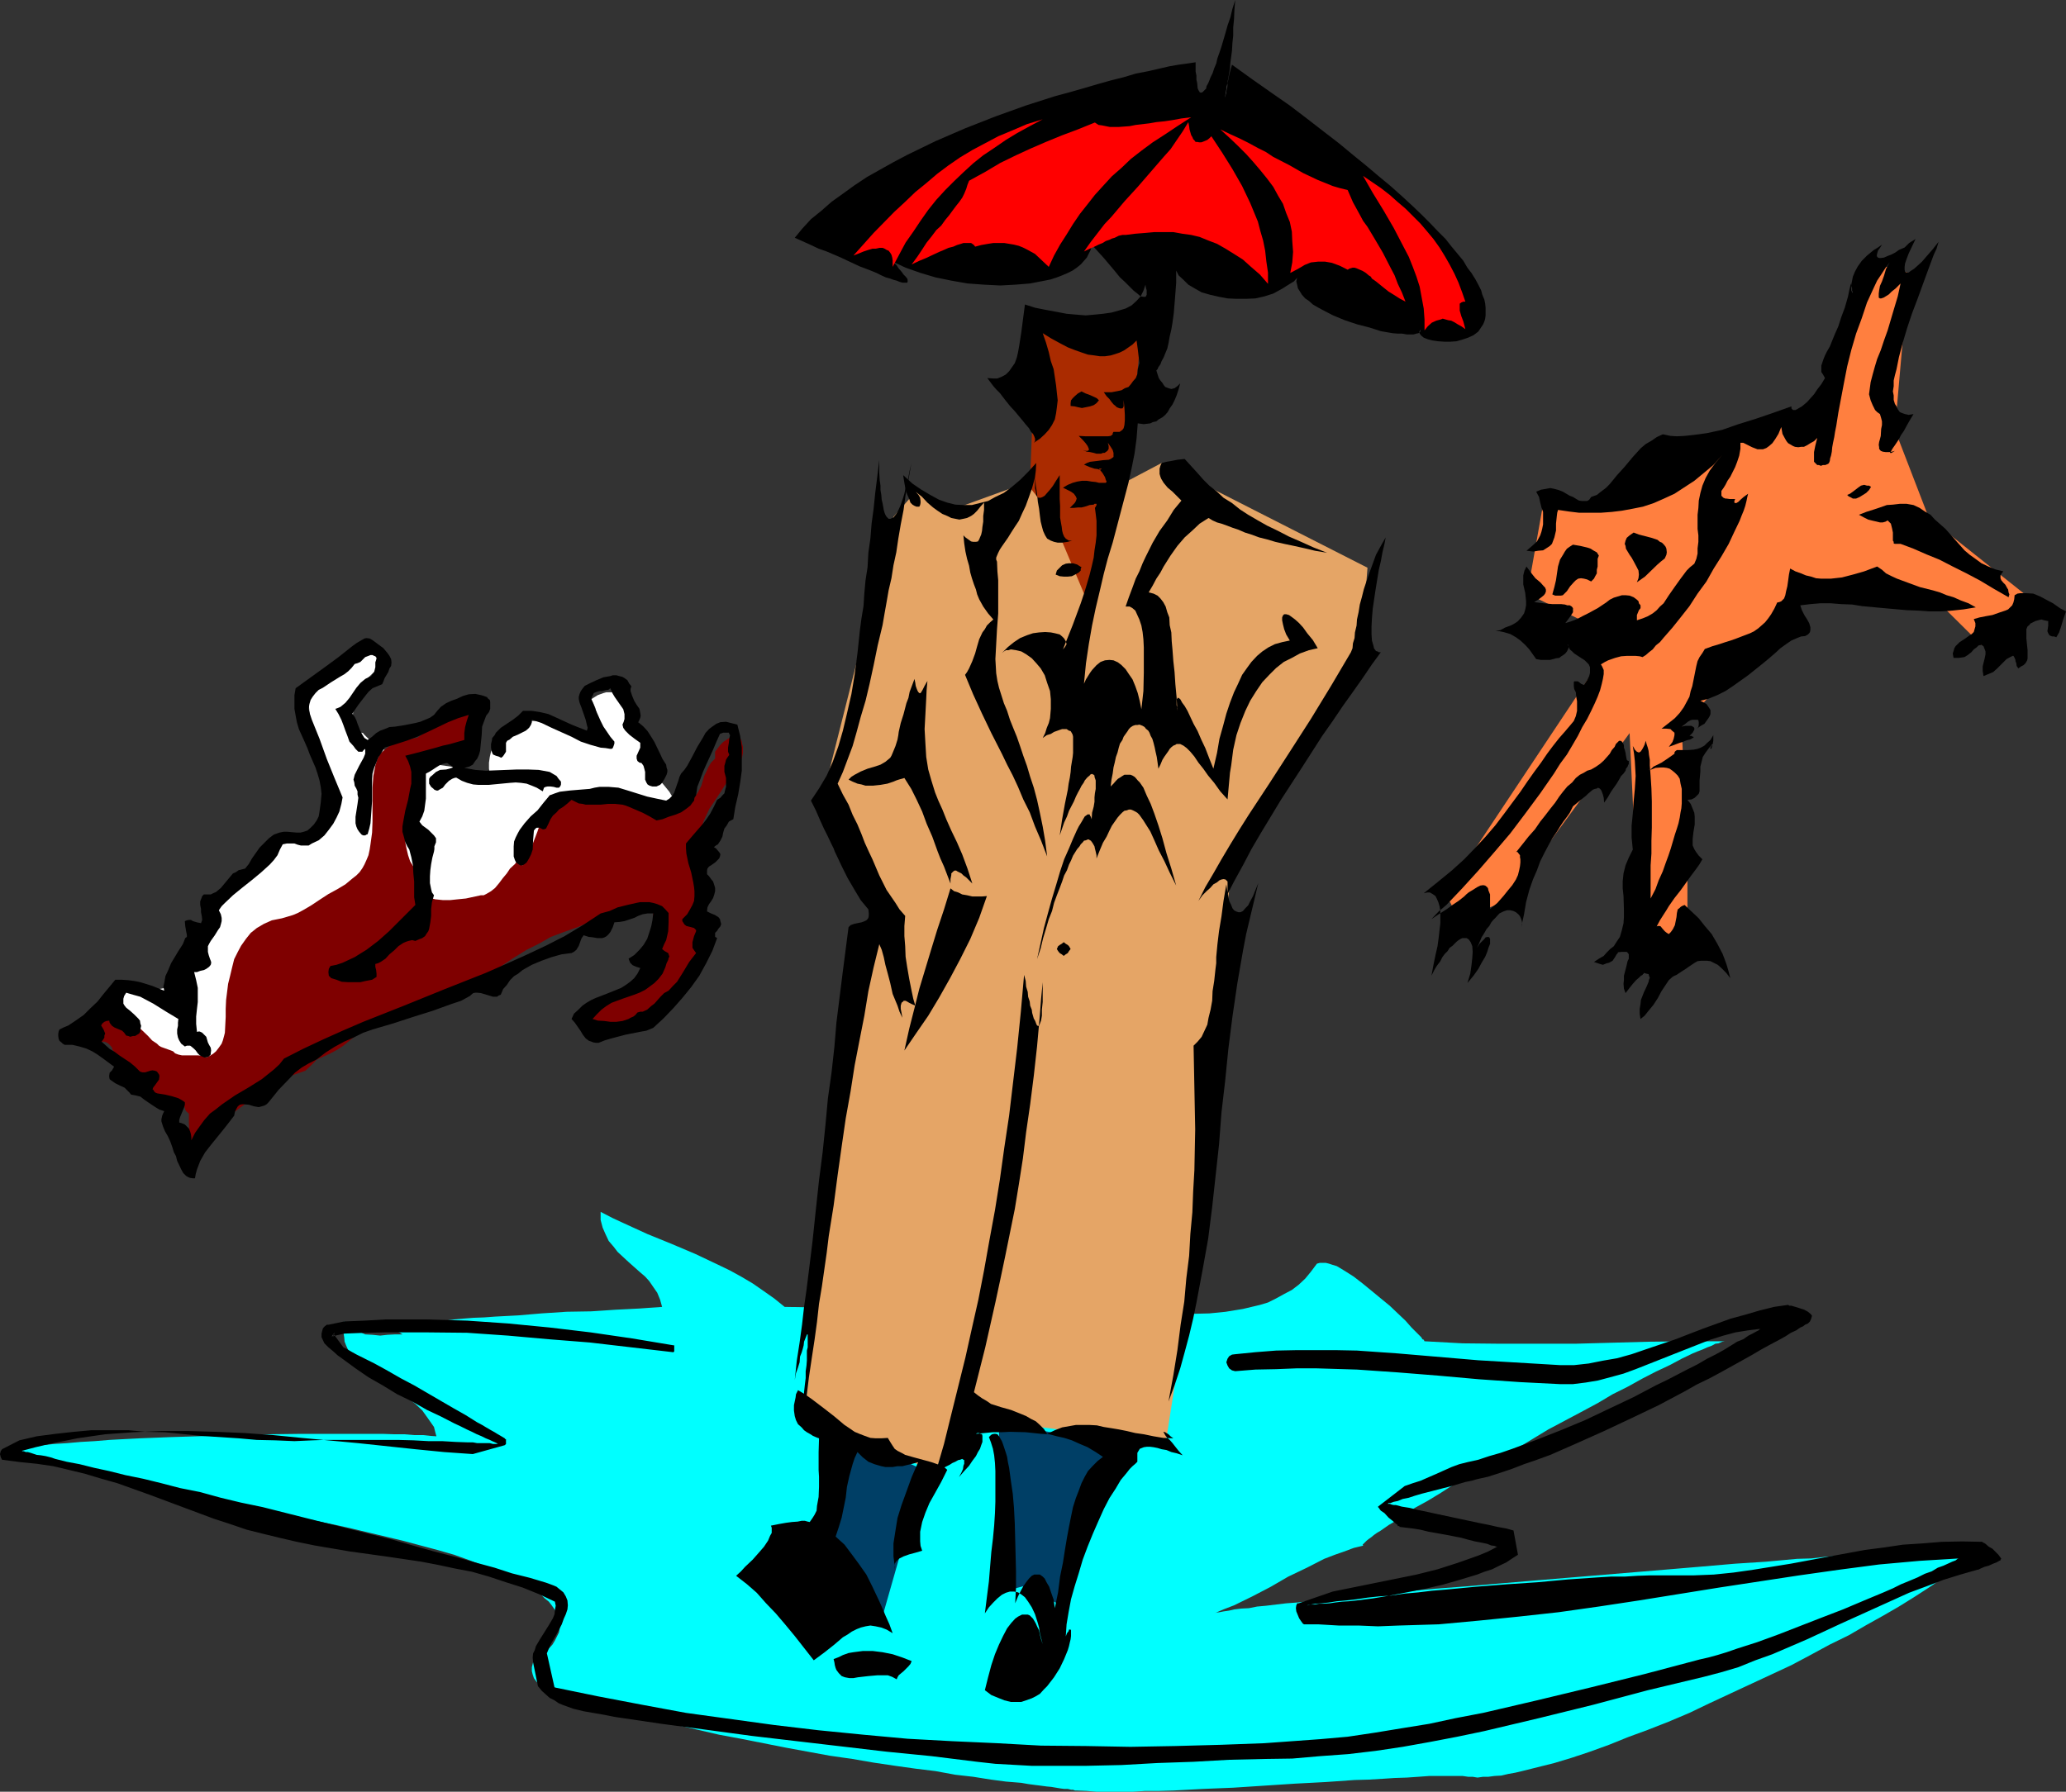 <?xml version="1.0" encoding="UTF-8" standalone="no"?>
<svg
   version="1.0"
   width="129.743mm"
   height="112.547mm"
   id="svg37"
   sodipodi:docname="Raining Cats &amp; Dogs 2.wmf"
   xmlns:inkscape="http://www.inkscape.org/namespaces/inkscape"
   xmlns:sodipodi="http://sodipodi.sourceforge.net/DTD/sodipodi-0.dtd"
   xmlns="http://www.w3.org/2000/svg"
   xmlns:svg="http://www.w3.org/2000/svg">
  <rect width="100%" height="100%" fill="#333333" stroke="none"/>
  <sodipodi:namedview
     id="namedview37"
     pagecolor="#ffffff"
     bordercolor="#000000"
     borderopacity="0.25"
     inkscape:showpageshadow="2"
     inkscape:pageopacity="0.0"
     inkscape:pagecheckerboard="0"
     inkscape:deskcolor="#d1d1d1"
     inkscape:document-units="mm" />
  <defs
     id="defs1">
    <pattern
       id="WMFhbasepattern"
       patternUnits="userSpaceOnUse"
       width="6"
       height="6"
       x="0"
       y="0" />
  </defs>
  <path
     style="fill:#00ffff;fill-opacity:1;fill-rule:evenodd;stroke:none"
     d="m 126.528,394.656 -0.096,0.384 v 0.288 0.288 -0.288 -0.288 z m 59.712,-84.384 -2.496,-2.016 -2.592,-1.824 -2.496,-1.728 -2.592,-1.536 -2.784,-1.536 -2.784,-1.344 -5.472,-2.592 -5.664,-2.4 -5.664,-2.304 -5.664,-2.592 -2.688,-1.248 -2.784,-1.44 v 0.96 0.96 l 0.48,1.824 0.672,1.536 0.768,1.632 1.152,1.344 0.96,1.248 2.592,2.4 2.592,2.304 1.344,1.152 0.96,1.056 1.056,1.536 0.864,1.248 0.672,1.632 0.48,1.728 -5.376,0.384 -5.664,0.288 -5.76,0.384 -5.856,0.096 -5.856,0.384 -5.664,0.48 -5.472,0.288 -2.592,0.192 -2.592,0.096 -2.4,0.192 -2.208,0.192 -2.112,0.288 -2.112,0.192 -1.824,0.096 -1.632,0.384 -1.44,0.192 -1.248,0.096 -1.152,0.384 -0.768,0.096 -0.672,0.384 -0.48,0.288 v 0.192 l 0.192,0.288 0.48,0.288 0.576,0.384 h -1.728 l -1.824,0.096 -1.728,0.192 -1.824,-0.192 -1.728,-0.096 -0.864,-0.384 -0.96,-0.288 -0.768,-0.288 -0.864,-0.672 -0.768,-0.672 -0.768,-0.768 -0.192,1.248 v 1.344 l 0.192,1.152 0.096,1.056 0.384,0.96 0.48,1.056 0.48,0.768 0.576,0.96 1.536,1.44 1.536,1.44 1.824,1.44 4.032,2.592 2.112,1.344 1.92,1.248 1.92,1.536 1.632,1.536 1.44,2.016 0.672,0.96 0.672,0.96 0.288,1.152 0.288,1.056 -1.44,-0.096 -1.728,-0.192 H 98.304 L 96,340.512 h -2.4 l -2.784,-0.096 h -2.88 -3.072 -3.168 -3.264 -3.552 -3.552 l -7.488,0.096 -7.68,0.192 -15.552,0.48 -7.392,0.288 -3.744,0.192 -3.552,0.192 -3.456,0.288 -3.36,0.192 -3.264,0.288 -3.072,0.192 -2.688,0.288 -2.784,0.192 -2.4,0.288 -2.304,0.384 h 0.192 l 0.192,0.096 0.576,0.192 0.672,0.192 0.96,0.288 1.152,0.48 1.344,0.288 1.44,0.48 1.44,0.576 1.728,0.48 1.824,0.48 1.728,0.576 4.032,1.152 4.416,1.344 4.512,1.248 9.024,2.304 4.416,0.96 4.224,0.96 1.92,0.288 1.92,0.384 1.728,0.096 1.824,0.192 1.44,0.192 h 1.44 l 0.192,0.096 h 0.192 l 0.288,0.192 0.48,0.192 0.672,0.096 0.768,0.192 0.864,0.192 0.96,0.096 1.152,0.384 1.056,0.096 1.344,0.384 1.248,0.096 3.072,0.672 1.44,0.384 1.824,0.288 3.552,0.672 3.744,0.768 3.84,0.864 4.032,0.96 8.064,1.92 8.256,2.208 4.032,1.152 3.744,1.344 3.744,1.44 3.36,1.248 3.264,1.44 2.688,1.632 1.344,0.864 1.248,0.768 1.152,0.672 0.96,0.96 0.96,0.768 0.672,0.864 0.672,0.96 0.48,0.768 0.48,0.96 0.096,0.864 0.192,0.96 v 0.96 l -0.192,0.96 -0.48,0.96 -0.48,0.96 -0.576,0.96 -0.864,0.96 -1.152,1.152 -1.056,0.96 -1.536,1.152 -0.288,1.152 v 0.96 l 0.192,0.768 0.288,0.864 0.48,0.672 0.48,0.576 0.48,0.48 0.672,0.48 0.672,0.384 0.48,0.096 0.672,0.192 h 0.288 0.48 l 0.192,-0.192 0.096,-0.288 -0.096,-0.192 3.168,1.344 3.744,1.248 3.84,1.536 4.224,1.056 4.512,1.344 4.704,1.248 4.896,1.152 4.992,1.152 4.992,1.152 5.184,0.96 10.656,2.112 10.464,1.92 5.376,0.768 4.992,0.864 5.184,0.768 4.8,0.672 4.704,0.576 4.704,0.864 4.224,0.48 4.224,0.672 3.648,0.48 3.552,0.288 1.632,0.288 1.44,0.192 1.536,0.192 1.44,0.192 1.056,0.096 1.152,0.192 1.152,0.192 0.768,0.096 h 0.864 l 0.768,0.192 h 0.48 l 0.48,0.192 h 0.384 0.096 l 2.304,0.096 2.4,0.192 h 2.784 5.664 l 3.072,-0.192 h 3.36 l 3.264,-0.096 7.104,-0.384 7.104,-0.288 14.688,-0.96 7.296,-0.384 6.816,-0.48 3.36,-0.096 3.264,-0.192 2.88,-0.192 2.88,-0.096 2.784,-0.192 2.592,-0.192 h 2.208 5.664 l 1.344,0.192 h 1.056 l 1.152,0.192 1.344,-0.192 h 1.248 l 1.44,-0.192 1.632,-0.096 1.632,-0.384 1.632,-0.288 1.632,-0.384 3.84,-0.96 3.84,-0.96 4.128,-1.248 4.32,-1.44 4.512,-1.632 4.512,-1.824 4.704,-1.728 4.896,-1.92 4.992,-2.112 4.8,-2.304 9.696,-4.512 9.696,-4.512 4.512,-2.4 4.608,-2.496 4.512,-2.208 4.128,-2.4 4.128,-2.304 3.648,-2.112 3.552,-2.208 3.264,-2.112 1.44,-0.96 1.44,-1.056 1.344,-0.96 1.056,-0.96 1.344,-0.768 0.96,-0.96 1.152,-0.864 0.768,-0.768 0.672,-0.672 0.768,-0.768 0.48,-0.672 0.576,-0.672 h -0.576 l -0.576,0.192 h -0.864 -1.056 l -1.344,0.192 h -1.44 l -1.632,0.096 -1.92,0.192 h -1.92 l -2.304,0.288 -2.208,0.192 -2.592,0.192 -2.592,0.096 -2.784,0.192 -2.88,0.384 -3.072,0.096 -3.072,0.192 -3.456,0.288 -3.36,0.384 -3.36,0.096 -7.296,0.672 -7.392,0.48 -7.776,0.672 -7.968,0.672 -32.256,2.688 -7.968,0.672 -7.776,0.672 -7.584,0.576 -7.392,0.672 -3.552,0.48 -3.456,0.192 -3.36,0.288 -3.072,0.384 -3.264,0.288 -2.88,0.288 -2.88,0.384 -2.784,0.288 -2.592,0.192 -2.4,0.288 -2.4,0.288 -2.112,0.192 -1.92,0.384 -1.824,0.096 -1.632,0.192 -1.248,0.288 -1.344,0.192 -0.96,0.192 -0.768,0.096 -0.48,0.192 2.208,-0.96 2.496,-0.96 4.32,-2.112 4.416,-2.304 4.128,-2.4 4.416,-2.112 4.128,-2.112 2.496,-0.96 2.208,-0.768 2.304,-0.864 2.4,-0.576 h -0.192 l -0.096,-0.192 0.288,-0.288 0.384,-0.384 0.288,-0.288 0.48,-0.384 0.672,-0.48 0.576,-0.48 0.672,-0.48 0.96,-0.576 1.92,-1.344 1.152,-0.672 2.4,-1.536 2.592,-1.824 2.976,-1.632 3.168,-1.92 3.264,-2.112 3.552,-1.92 3.552,-2.304 7.584,-4.128 7.584,-4.608 7.776,-4.128 3.936,-2.112 3.552,-2.112 3.648,-1.824 3.456,-1.92 3.168,-1.632 3.264,-1.536 2.88,-1.536 2.592,-1.248 1.152,-0.48 1.248,-0.48 1.056,-0.48 1.056,-0.384 0.864,-0.48 0.768,-0.096 0.864,-0.384 0.576,-0.096 h -9.024 l -8.928,0.096 -17.568,0.48 h -8.928 -8.736 l -9.024,-0.096 -8.832,-0.48 h -0.192 l -0.192,-0.384 -0.288,-0.096 -0.288,-0.48 -0.384,-0.384 -0.672,-0.672 -0.576,-0.576 -0.672,-0.672 -1.44,-1.632 -1.824,-1.728 -1.92,-1.824 -2.112,-1.728 -2.208,-1.824 -2.112,-1.728 -2.112,-1.632 -2.112,-1.344 -0.96,-0.576 -0.96,-0.576 -0.96,-0.288 -0.864,-0.288 -0.768,-0.192 h -0.864 -0.576 l -0.672,0.192 -1.44,1.92 -1.344,1.632 -1.536,1.44 -1.632,1.248 -1.824,0.96 -1.92,1.056 -1.92,0.96 -1.92,0.576 -2.016,0.48 -2.016,0.48 -4.128,0.672 -3.84,0.384 -3.84,0.096 z"
     id="path1" />
  <path
     style="fill:#003f66;fill-opacity:1;fill-rule:evenodd;stroke:none"
     d="m 237.12,378.144 v -40.32 l 26.688,4.8 -11.328,38.784 -9.696,-4.8 z"
     id="path2" />
  <path
     style="fill:#003f66;fill-opacity:1;fill-rule:evenodd;stroke:none"
     d="m 198.336,339.36 21.024,9.696 -9.696,33.984 -16.992,-13.728 4.032,-27.456 z"
     id="path3" />
  <path
     style="fill:#aa2b00;fill-opacity:1;fill-rule:evenodd;stroke:none"
     d="m 257.472,142.08 -13.056,-26.016 1.536,-39.552 25.056,0.96 -1.536,16.128 -4.896,27.456 z"
     id="path4" />
  <path
     style="fill:#e5a566;fill-opacity:1;fill-rule:evenodd;stroke:none"
     d="M 191.04,334.56 204,222.912 l 8.064,-4.032 -16.128,-32.352 16.128,-63.84 5.28,-5.952 8.448,4.32 17.76,-6.432 5.664,7.104 8.928,21.216 7.2,-27.552 10.368,-5.472 48.864,24.864 -1.632,21.024 -30.72,50.88 -11.52,110.112 -4.032,25.824 -31.488,-4.032 -16.992,-8.064 -6.144,19.2 z"
     id="path5" />
  <path
     style="fill:#000000;fill-opacity:1;fill-rule:evenodd;stroke:none"
     d="m 293.184,0 -0.192,2.304 -0.096,2.304 -0.192,1.92 v 1.92 l -0.192,1.824 -0.096,1.728 -0.192,1.44 -0.192,1.44 -0.096,1.344 -0.192,1.152 -0.192,1.056 -0.192,0.96 v 0.864 l -0.096,0.768 -0.192,0.672 v 0.48 l -0.192,0.48 v 0.192 l -0.096,0.288 v -0.48 l 0.096,-0.288 v -0.48 l 0.192,-0.672 v -0.672 l 0.288,-0.768 0.192,-0.96 0.192,-0.96 0.288,-1.152 0.384,-1.344 4.8,3.456 4.512,3.168 4.416,3.072 4.032,3.072 3.84,2.976 3.744,2.88 3.36,2.784 3.072,2.496 3.072,2.592 2.784,2.304 2.688,2.4 2.496,2.304 2.208,2.112 1.92,1.92 2.016,2.112 1.728,1.728 1.44,1.824 1.44,1.728 1.344,1.632 0.96,1.632 0.96,1.248 0.96,1.536 0.672,1.248 0.672,1.344 0.288,1.056 0.48,1.152 0.192,0.96 0.096,0.96 v 0.96 0.864 l -0.096,0.768 -0.192,0.672 -0.288,0.672 -0.384,0.576 -0.768,1.152 -1.152,0.864 -1.248,0.576 -1.44,0.48 -1.344,0.384 -1.44,0.096 h -1.44 l -1.44,-0.096 -1.344,-0.192 -1.152,-0.288 -0.96,-0.384 -0.576,-0.48 -0.384,-0.48 -0.096,-0.48 0.096,-0.096 0.192,-0.384 v 0.384 l -0.192,0.288 -0.288,0.192 -0.48,0.096 -0.672,0.192 h -1.632 L 332.736,79.2 h -1.056 l -1.152,-0.096 -2.784,-0.48 -2.688,-0.864 -2.976,-0.768 -2.88,-0.96 -2.784,-1.152 -2.592,-1.344 -1.056,-0.576 -1.152,-0.672 -0.96,-0.864 -0.864,-0.576 -0.768,-0.864 -0.48,-0.768 -0.48,-0.768 -0.192,-0.864 -0.192,-0.768 0.192,-0.864 -0.768,0.864 -0.96,0.576 -1.824,1.152 -2.112,1.152 -2.112,0.672 -2.112,0.48 -2.208,0.096 h -2.304 l -2.112,-0.096 -2.016,-0.384 -2.112,-0.48 -2.016,-0.576 -1.536,-0.864 -1.632,-0.96 -1.152,-1.152 -1.152,-1.056 -0.576,-1.152 v 2.88 l -0.192,2.592 -0.192,2.4 -0.192,2.304 -0.288,2.112 -0.288,1.728 -0.384,1.632 -0.288,1.632 -0.288,1.248 -0.48,1.152 -0.384,0.96 -0.48,0.864 -0.288,0.768 -0.48,0.672 -0.192,0.48 -0.288,0.288 0.288,0.96 0.288,0.864 0.384,0.576 0.48,0.576 0.288,0.48 0.384,0.48 0.768,0.288 0.672,0.192 0.768,-0.192 0.672,-0.48 0.672,-0.672 -0.384,1.44 -0.48,1.44 -0.48,1.152 -0.48,0.96 -0.672,0.96 -0.48,0.864 -0.576,0.672 -0.672,0.576 -0.864,0.48 -0.576,0.48 -0.864,0.192 -0.576,0.288 -1.536,0.192 -1.44,-0.192 -0.288,3.648 -0.48,3.552 -0.672,3.36 -0.768,3.552 -1.824,6.912 -1.92,7.296 -1.152,3.744 -0.96,3.648 -0.96,4.128 -0.96,4.032 -0.864,4.128 -0.768,4.416 -0.672,4.512 -0.48,4.896 0.48,-1.056 0.48,-0.768 0.48,-0.768 0.48,-0.672 1.056,-1.152 0.96,-0.768 1.056,-0.384 1.056,-0.096 0.96,0.096 1.056,0.48 0.864,0.672 0.96,0.96 0.768,1.152 0.864,1.248 0.672,1.632 0.576,1.632 0.48,1.92 0.384,1.92 0.48,-4.32 0.096,-4.32 v -4.032 -2.016 l -0.096,-1.92 -0.192,-1.728 -0.288,-1.536 -0.48,-1.44 -0.48,-1.056 -0.48,-1.056 -0.672,-0.576 -0.672,-0.384 h -0.48 -0.48 l 0.768,-2.208 0.864,-2.304 0.768,-2.112 0.864,-1.728 0.768,-1.92 0.768,-1.632 1.632,-3.264 1.632,-2.784 1.824,-2.496 1.536,-2.496 1.824,-2.208 -1.152,-1.152 -0.96,-0.96 -1.152,-0.96 -0.96,-1.152 -0.576,-0.96 -0.192,-0.48 -0.192,-0.672 v -0.672 -0.576 l 0.192,-0.672 0.288,-0.672 1.152,-0.288 1.152,-0.192 1.44,-0.288 1.728,-0.192 2.976,3.264 1.44,1.632 1.44,1.44 1.824,1.44 1.536,1.44 2.016,1.248 1.92,1.536 1.92,1.248 2.304,1.344 2.208,1.248 2.592,1.248 2.592,1.344 2.88,1.248 2.976,1.344 3.168,1.248 -2.88,-0.48 -2.4,-0.576 -2.592,-0.576 -2.304,-0.48 -2.112,-0.48 -1.92,-0.576 -1.92,-0.48 -1.824,-0.672 -1.536,-0.48 -1.536,-0.672 -1.44,-0.48 -1.248,-0.48 -1.344,-0.48 -1.056,-0.288 -1.056,-0.48 -0.96,-0.576 -2.112,1.344 -1.728,1.632 -1.824,1.632 -1.728,2.016 -1.632,2.304 -1.632,2.592 -0.768,1.44 -0.96,1.44 -0.864,1.632 -0.96,1.632 1.152,0.288 0.96,0.48 0.672,0.672 0.672,0.864 0.576,1.056 0.384,1.344 0.48,1.248 0.096,1.824 0.384,1.728 0.096,2.112 0.192,2.112 0.192,2.592 0.288,2.592 0.192,2.88 0.288,3.072 0.192,3.264 v -0.672 l -0.192,-0.672 v -0.48 -0.96 l 0.192,-0.096 v -0.192 h 0.288 l 0.384,0.288 0.48,0.864 0.576,0.768 0.672,1.152 0.672,1.44 0.768,1.632 0.96,1.728 0.864,2.016 0.96,2.016 0.96,2.496 0.96,2.4 0.864,-3.744 0.576,-3.36 0.864,-3.072 0.768,-2.88 0.864,-2.592 0.96,-2.496 0.96,-2.016 0.96,-2.112 1.152,-1.632 1.056,-1.44 1.344,-1.44 1.248,-1.056 1.44,-0.96 1.536,-0.768 1.728,-0.48 1.824,-0.384 -0.864,-1.44 -0.48,-1.248 -0.288,-1.152 -0.192,-0.96 v -0.672 l 0.192,-0.48 0.288,-0.288 h 0.48 l 0.672,0.192 0.672,0.48 0.768,0.576 0.96,0.864 0.96,1.056 0.96,1.344 1.344,1.632 1.152,1.92 -2.112,0.48 -2.112,0.768 -1.92,1.056 -1.92,0.96 -1.824,1.44 -1.632,1.632 -1.632,1.728 -1.44,2.112 -1.44,2.304 -1.152,2.4 -1.152,2.88 -0.96,2.88 -0.768,3.456 -0.48,3.744 -0.288,1.728 -0.192,2.112 -0.192,2.112 -0.192,2.112 -1.728,-1.92 -1.44,-2.016 -1.44,-1.728 -1.152,-1.632 -1.152,-1.44 -0.96,-1.44 -0.96,-1.152 -0.864,-0.864 -0.768,-0.576 -0.768,-0.384 h -0.864 l -0.288,0.192 -0.48,0.192 -0.384,0.288 -0.48,0.48 -0.288,0.48 -0.48,0.672 -0.48,0.672 -0.48,0.768 -0.48,1.152 -0.48,0.96 -0.192,-1.44 -0.192,-1.344 -0.288,-1.248 -0.192,-0.96 -0.288,-1.152 -0.288,-0.96 -0.384,-0.672 -0.288,-0.768 -0.288,-0.48 -0.576,-0.48 -0.288,-0.384 -0.48,-0.288 -0.48,-0.192 -0.288,-0.096 -0.48,0.096 h -0.48 l -0.576,0.192 -0.48,0.288 -0.48,0.48 -0.288,0.48 -0.48,0.672 -0.48,0.672 -0.288,0.768 -0.576,0.864 -0.288,0.96 -0.288,1.152 -0.384,1.056 -0.288,1.344 -0.288,1.152 -0.192,1.44 -0.288,1.44 -0.192,1.632 0.672,-0.672 0.576,-0.672 0.48,-0.48 0.48,-0.288 0.576,-0.384 0.48,-0.288 h 0.48 0.48 0.48 l 0.48,0.192 0.48,0.288 0.288,0.288 0.48,0.576 0.48,0.48 0.864,1.248 0.768,1.824 0.96,2.016 0.864,2.304 0.96,2.784 0.96,3.072 0.96,3.552 1.152,3.648 1.152,4.032 -1.536,-3.072 -1.248,-2.688 -1.344,-2.592 -1.056,-2.4 -0.96,-2.112 -1.152,-1.824 -0.48,-0.768 -0.48,-0.672 -0.48,-0.672 -0.48,-0.48 -0.48,-0.288 -0.576,-0.288 -0.48,-0.192 h -0.48 l -0.48,0.192 -0.576,0.096 -0.48,0.384 -0.576,0.576 -0.576,0.672 -0.672,0.96 -0.672,0.96 -0.576,1.152 -0.672,1.44 -0.864,1.44 -0.768,1.824 -0.768,1.92 v -0.768 l -0.192,-0.864 -0.192,-0.768 -0.096,-0.48 -0.384,-0.672 -0.192,-0.288 -0.288,-0.384 -0.192,-0.096 -0.288,-0.192 h -0.288 l -0.384,0.192 -0.48,0.096 -0.288,0.384 -0.48,0.48 -0.288,0.48 -0.576,0.672 -0.48,0.768 -0.48,0.768 -0.48,1.152 -0.48,0.96 -0.48,1.344 -0.672,1.248 -0.48,1.44 -0.576,1.536 -0.672,1.728 -0.672,1.824 -0.48,1.92 -0.768,1.92 -0.672,2.304 -0.672,2.208 -0.576,2.4 -0.864,2.592 1.632,-7.392 0.96,-3.552 0.96,-3.456 0.96,-3.168 0.96,-3.264 0.96,-2.88 1.152,-2.592 0.96,-2.304 0.48,-1.056 0.384,-0.864 0.48,-0.96 0.48,-0.768 0.288,-0.48 0.384,-0.672 0.288,-0.48 0.288,-0.192 0.384,-0.288 h 0.288 0.192 l 0.096,0.288 0.192,0.288 0.192,0.576 0.096,-1.536 0.384,-1.44 0.192,-1.152 v -1.056 l 0.096,-0.96 0.192,-1.056 v -0.768 -0.672 -0.576 l -0.192,-0.576 -0.096,-0.288 v -0.288 l -0.192,-0.192 -0.384,-0.192 h -0.096 l -0.384,0.192 -0.096,0.192 -0.384,0.288 -0.288,0.288 -0.48,0.576 -0.288,0.576 -0.48,0.672 -0.384,0.768 -0.48,0.864 -0.48,0.96 -0.48,1.152 -1.152,2.208 -0.48,1.344 -0.672,1.44 -1.056,3.072 0.576,-3.84 0.672,-3.744 0.672,-3.264 0.192,-1.44 0.288,-1.44 0.192,-1.344 0.096,-1.248 0.192,-1.152 0.192,-1.152 0.096,-0.96 v -0.96 -2.208 -0.672 l -0.096,-0.48 -0.192,-0.384 -0.288,-0.48 -0.384,-0.096 -0.288,-0.192 -0.288,-0.192 h -0.576 -0.48 l -0.576,0.192 -1.344,0.48 -0.768,0.48 -0.96,0.288 -0.96,0.672 0.576,-1.152 0.384,-1.248 0.48,-1.152 0.288,-1.152 0.192,-2.208 v -2.304 l -0.192,-1.92 -0.672,-1.92 -0.576,-1.824 -0.96,-1.632 -1.056,-1.248 -1.056,-1.152 -1.344,-0.96 -1.152,-0.672 -1.248,-0.288 -1.248,-0.192 -0.576,0.192 h -0.576 l -0.48,0.288 -0.48,0.384 1.44,-1.44 1.44,-1.152 1.44,-0.96 1.632,-0.672 1.44,-0.48 1.44,-0.192 1.44,-0.096 1.344,0.096 0.96,0.192 1.152,0.288 0.576,0.48 0.48,0.48 0.384,0.672 0.192,0.672 -0.384,0.672 -0.48,0.576 1.152,-2.88 1.152,-2.88 0.96,-2.592 0.96,-2.592 0.768,-2.304 0.672,-2.208 0.672,-2.304 0.48,-1.92 0.48,-2.112 0.192,-1.728 0.288,-1.824 0.192,-1.728 v -1.824 -1.632 l -0.192,-1.632 -0.192,-1.44 0.192,-0.288 0.192,-0.384 v -0.096 -0.192 h -0.192 -0.288 l -0.192,0.192 -0.96,0.096 -1.152,0.384 -0.768,0.192 h -0.864 l -0.96,0.096 h -0.96 l 0.48,-0.48 0.288,-0.288 0.384,-0.384 0.288,-0.48 0.192,-0.576 -0.192,-0.48 -0.48,-0.672 -0.672,-0.48 -0.96,-0.48 -0.96,-0.48 1.152,-0.672 1.152,-0.48 1.056,-0.288 1.152,-0.192 h 1.152 l 1.152,0.192 0.96,0.096 0.768,0.192 h 0.672 0.48 0.48 l 0.192,-0.288 -0.192,-0.384 -0.192,-0.672 -0.288,-0.48 -0.288,-0.48 -0.384,-0.48 -0.48,-0.576 h 0.48 l 0.192,0.096 -0.48,0.192 -0.48,-0.192 -0.768,-0.096 -1.152,-0.384 -1.344,-0.576 0.672,-0.384 0.768,-0.288 1.632,-0.192 1.44,-0.192 1.344,-0.096 0.48,-0.192 0.288,-0.192 0.384,-0.288 v -0.288 -0.672 l -0.192,-0.672 -0.48,-0.768 -0.672,-0.96 0.192,0.768 v 0.672 l -0.288,0.48 -0.672,0.48 h -0.384 l -0.48,0.192 h -0.48 -0.576 l -0.672,-0.192 -0.864,-0.192 -0.768,-0.096 -0.96,-0.384 0.672,0.192 h 0.48 l 0.288,-0.192 v -0.288 l -0.288,-0.672 -0.48,-0.672 -0.672,-0.768 -0.96,-0.96 1.728,0.096 h 1.632 1.44 1.152 0.96 l 0.672,-0.096 0.48,-0.384 v -0.288 l 0.192,-0.288 h 1.056 0.384 l 0.288,-0.192 0.384,-0.288 0.288,-0.384 0.192,-0.768 0.096,-1.152 v -1.248 l -0.096,-1.632 -0.192,-1.92 v 0.96 0.288 0.288 l -0.192,0.384 -0.096,0.096 h -0.384 -0.192 l -0.288,-0.096 -0.48,-0.192 -0.288,-0.288 -0.48,-0.384 -0.48,-0.576 -0.48,-0.672 -0.672,-0.672 -0.672,-0.96 h 1.824 l 1.536,-0.288 0.864,-0.192 0.768,-0.48 0.864,-0.288 0.576,-0.672 0.48,-0.672 0.672,-0.768 0.384,-0.96 0.096,-1.152 0.384,-1.44 -0.192,-1.632 -0.192,-1.632 -0.288,-2.112 -0.96,0.96 -0.96,0.672 -0.96,0.672 -1.152,0.576 -1.152,0.384 -0.96,0.288 -1.344,0.192 h -1.248 l -1.248,-0.192 -1.536,-0.192 -1.44,-0.48 -1.632,-0.576 -1.728,-0.672 -1.824,-0.96 -2.112,-1.152 -2.016,-1.248 0.768,2.208 0.672,2.304 0.48,2.112 0.672,1.92 0.288,1.92 0.288,1.92 0.192,1.824 0.192,1.728 -0.192,1.632 -0.192,1.44 -0.288,1.44 -0.672,1.344 -0.768,1.152 -0.96,1.056 -1.152,1.056 -1.44,0.96 0.288,-0.384 v -0.096 -0.48 l -0.192,-0.576 -0.288,-0.576 -0.48,-0.48 -0.48,-0.864 -0.672,-0.768 -0.768,-0.96 -0.96,-1.152 -0.96,-1.152 -1.152,-1.248 -1.152,-1.44 -1.248,-1.632 -0.864,-0.864 -0.672,-0.768 -1.44,-1.92 1.344,0.096 h 1.056 l 1.152,-0.48 0.864,-0.48 0.768,-0.768 0.672,-0.96 0.672,-0.96 0.48,-1.344 0.288,-1.248 0.288,-1.632 0.48,-3.072 0.864,-6.624 2.4,0.768 2.4,0.48 2.592,0.48 2.496,0.48 2.208,0.192 2.304,0.192 2.208,-0.192 1.92,-0.192 2.016,-0.288 1.728,-0.48 1.632,-0.48 1.44,-0.768 1.152,-1.056 0.96,-1.056 0.672,-1.344 0.48,-1.44 0.096,0.672 0.192,0.672 v 0.48 0.576 l -0.192,0.384 -0.096,0.096 h -0.48 l -0.672,-0.096 -0.768,-0.672 -0.864,-0.672 -0.96,-0.96 -1.152,-1.152 -1.152,-1.056 -1.248,-1.536 -2.592,-3.072 -2.88,-3.168 -0.192,1.152 -0.48,0.96 -0.48,0.96 -0.672,0.768 -0.768,0.864 -0.96,0.768 -0.96,0.672 -1.152,0.576 -1.344,0.576 -1.248,0.48 -1.44,0.48 -1.44,0.288 -3.456,0.672 -3.552,0.288 -3.552,0.192 -3.84,-0.192 -3.936,-0.288 -3.84,-0.672 -3.744,-0.768 -3.552,-1.056 -3.552,-1.248 -1.632,-0.768 -1.536,-0.672 0.96,0.768 0.576,0.864 0.672,0.768 0.48,0.672 0.48,0.48 0.384,0.48 0.096,0.288 v 0.384 0.096 l -0.096,0.192 h -0.384 -0.288 -0.48 l -0.672,-0.192 -0.672,-0.288 -0.768,-0.192 -0.768,-0.288 -1.056,-0.288 -1.056,-0.48 -1.152,-0.576 -1.152,-0.48 -1.248,-0.48 -1.536,-0.576 -1.44,-0.672 -1.44,-0.672 -1.632,-0.768 -3.36,-1.44 -1.92,-0.672 -1.824,-0.864 -3.84,-1.728 1.728,-2.112 2.112,-2.304 2.496,-2.016 2.4,-2.112 2.688,-1.92 2.784,-2.016 2.88,-1.92 3.072,-1.728 3.264,-1.824 3.264,-1.728 3.36,-1.632 3.36,-1.632 7.104,-3.072 7.104,-2.784 7.2,-2.592 6.912,-2.208 3.552,-0.96 3.36,-0.96 3.264,-0.96 3.072,-0.864 3.072,-0.768 2.88,-0.864 2.976,-0.576 2.496,-0.576 2.496,-0.576 2.208,-0.384 2.112,-0.288 1.92,-0.288 v 1.056 1.152 l 0.192,0.96 v 0.96 l 0.192,0.864 0.096,1.152 0.192,0.48 0.192,0.288 0.096,0.192 0.192,0.096 h 0.288 l 0.192,-0.096 0.192,-0.192 0.288,-0.288 0.384,-0.384 0.096,-0.576 0.384,-0.672 0.288,-0.672 0.288,-0.768 0.48,-0.96 0.384,-1.152 0.48,-1.152 0.288,-1.248 0.48,-1.344 0.48,-1.44 0.48,-1.632 0.48,-1.632 0.48,-1.728 0.672,-1.92 0.48,-2.016 z"
     id="path6" />
  <path
     style="fill:#ff0000;fill-opacity:1;fill-rule:evenodd;stroke:none"
     d="m 282.72,27.84 -3.264,2.112 -2.88,1.92 -2.976,1.92 -2.592,1.92 -2.592,2.016 -2.208,2.112 -2.304,2.016 -2.112,2.304 -1.92,2.112 -1.728,2.208 -1.824,2.304 -1.632,2.4 -1.536,2.496 -1.536,2.4 -1.44,2.592 -1.248,2.688 -1.632,-1.536 -1.632,-1.536 -1.92,-1.056 -0.96,-0.48 -0.96,-0.384 -1.152,-0.288 -1.152,-0.192 -1.152,-0.192 h -1.248 -1.344 l -1.248,0.192 -1.632,0.288 -1.44,0.384 -0.288,-0.384 -0.384,-0.288 -0.288,-0.192 h -0.48 -0.672 -0.672 l -0.576,0.192 -0.96,0.288 -0.864,0.384 -1.152,0.288 -1.056,0.48 -1.152,0.48 -1.44,0.672 -1.632,0.768 -1.632,0.672 -1.824,0.864 1.344,-1.824 1.152,-1.728 1.056,-1.632 1.152,-1.44 1.152,-1.536 1.152,-1.056 0.96,-1.344 0.96,-1.152 0.768,-1.056 0.864,-1.152 0.768,-0.96 0.672,-0.96 0.48,-0.96 0.48,-1.152 0.288,-0.96 0.384,-0.96 3.84,-2.112 3.552,-2.112 3.744,-1.824 3.552,-1.632 3.552,-1.536 3.744,-1.536 3.84,-1.44 4.032,-1.632 0.864,0.576 0.768,0.096 0.96,0.192 0.96,0.192 h 1.152 0.96 l 2.592,-0.192 1.44,-0.288 1.632,-0.192 1.632,-0.192 1.632,-0.288 1.92,-0.192 1.92,-0.288 2.112,-0.384 z"
     id="path7" />
  <path
     style="fill:#ff0000;fill-opacity:1;fill-rule:evenodd;stroke:none"
     d="m 247.488,28.32 -3.072,1.632 -2.976,1.632 -2.688,1.632 -2.784,1.92 -2.592,1.728 -2.4,1.92 -2.304,2.112 -2.208,2.112 -2.112,2.112 -2.112,2.304 -1.92,2.4 -1.824,2.592 -1.728,2.592 -1.824,2.592 -1.44,2.688 -1.632,3.072 V 62.4 61.824 l -0.096,-0.672 -0.192,-0.672 -0.288,-0.48 -0.384,-0.48 -0.48,-0.192 -0.48,-0.288 -0.48,-0.192 h -0.768 l -0.864,0.192 h -0.768 l -0.96,0.288 -1.152,0.384 -1.152,0.48 -1.248,0.48 4.8,-5.376 4.896,-4.992 2.592,-2.4 2.4,-2.304 2.592,-2.112 2.592,-2.208 2.688,-2.016 2.784,-1.92 2.88,-1.728 3.072,-1.632 3.072,-1.632 3.456,-1.44 3.36,-1.44 z"
     id="path8" />
  <path
     style="fill:#ff0000;fill-opacity:1;fill-rule:evenodd;stroke:none"
     d="m 287.52,32.352 2.592,3.936 2.4,3.84 2.304,4.032 1.92,4.032 1.824,4.416 0.576,2.208 0.672,2.304 0.48,2.4 0.288,2.592 0.384,2.592 v 2.688 l -1.92,-2.208 -2.112,-1.824 -1.92,-1.728 -2.112,-1.344 -2.016,-1.248 -2.016,-1.152 -2.016,-0.768 -2.112,-0.864 -2.016,-0.48 -2.112,-0.288 -2.112,-0.384 h -2.304 -2.208 l -2.112,0.192 -2.4,0.192 -2.304,0.288 h -0.288 -0.48 l -0.864,0.192 -0.96,0.48 -0.672,0.192 -0.576,0.288 -0.864,0.288 -0.768,0.48 -0.96,0.384 -0.96,0.48 -1.152,0.48 -1.344,0.672 1.632,-2.304 1.632,-2.112 1.632,-2.112 1.632,-1.728 3.168,-3.744 3.072,-3.36 3.072,-3.552 3.072,-3.552 1.632,-1.824 1.44,-2.112 1.44,-2.112 1.344,-2.208 0.192,0.96 0.096,0.768 0.384,1.344 0.288,0.48 0.192,0.48 0.288,0.288 0.288,0.384 h 0.384 l 0.48,0.096 h 0.48 l 0.288,-0.096 0.48,-0.192 0.672,-0.288 0.48,-0.384 z"
     id="path9" />
  <path
     style="fill:#ff0000;fill-opacity:1;fill-rule:evenodd;stroke:none"
     d="m 319.872,45.12 1.248,2.88 1.632,2.976 0.768,1.44 1.056,1.44 1.728,2.88 1.92,3.264 1.824,3.552 0.96,1.824 0.768,2.016 0.96,2.016 0.864,2.208 -1.44,-0.768 -1.344,-0.864 -1.248,-0.768 -0.96,-0.768 -2.016,-1.632 -0.96,-0.672 -0.288,-0.48 -0.48,-0.288 -0.672,-0.576 -0.768,-0.48 -0.672,-0.288 -0.672,-0.288 -0.576,-0.192 h -0.48 l -0.672,0.192 -0.48,0.288 -0.96,-0.48 -0.96,-0.48 -1.824,-0.672 -1.632,-0.288 h -1.632 l -1.728,0.192 -1.44,0.576 -1.632,0.96 -1.824,0.96 0.48,-2.496 0.192,-2.496 -0.192,-2.592 -0.096,-2.208 -0.48,-2.304 -0.864,-2.112 -0.768,-2.208 -1.152,-1.92 -1.152,-2.112 -1.44,-1.92 -1.632,-2.016 -1.632,-1.92 -1.728,-1.92 -1.92,-1.92 -2.112,-2.016 -2.112,-1.92 2.4,1.152 2.112,0.96 2.304,1.152 2.112,1.152 1.92,0.96 1.728,1.152 3.744,1.92 3.36,1.92 3.456,1.632 3.552,1.44 1.632,0.48 z"
     id="path10" />
  <path
     style="fill:#000000;fill-opacity:1;fill-rule:evenodd;stroke:none"
     d="m 260.832,95.04 -0.576,0.672 -0.672,0.48 -0.864,0.288 -0.96,0.192 -0.96,0.192 -0.96,-0.192 -0.768,-0.192 -0.96,-0.096 v -0.672 l 0.096,-0.672 0.384,-0.48 0.48,-0.48 0.768,-0.672 0.864,-0.48 0.96,0.48 1.056,0.384 1.056,0.48 0.576,0.288 z"
     id="path11" />
  <path
     style="fill:#000000;fill-opacity:1;fill-rule:evenodd;stroke:none"
     d="m 251.52,112.8 v 5.664 l 0.096,1.632 v 1.44 1.344 l 0.192,1.152 0.192,1.056 0.096,0.864 0.192,0.768 0.288,0.672 0.384,0.48 0.288,0.192 0.48,0.288 h 0.672 l 0.672,-0.192 -1.632,0.48 -1.344,0.192 h -1.056 l -0.864,-0.192 -0.768,-0.288 -0.864,-0.48 -0.48,-0.768 -0.48,-1.056 -0.288,-1.056 -0.288,-1.152 -0.192,-1.44 -0.192,-1.632 -0.288,-1.632 -0.192,-1.92 -0.288,-1.92 -0.192,-2.016 -0.672,2.496 -0.768,2.208 -0.768,2.112 -0.864,1.824 -0.768,1.728 -0.96,1.44 -0.864,1.344 -0.768,1.248 -0.672,0.96 -0.672,0.96 -0.576,0.864 -0.384,0.768 -0.288,0.672 -0.192,0.48 v 0.48 l 0.192,0.48 0.096,2.304 0.192,2.112 v 4.032 3.84 l -0.288,3.744 -0.192,3.552 -0.192,3.552 0.192,3.36 0.288,1.824 0.384,1.632 1.152,3.648 0.768,1.824 0.672,2.112 0.768,1.92 0.864,2.112 0.768,2.208 0.768,2.304 0.864,2.4 0.768,2.592 0.864,2.592 0.768,2.88 0.672,3.072 0.672,3.264 0.576,3.36 0.48,3.744 -1.44,-3.744 -1.44,-3.36 -1.248,-3.36 -1.536,-3.072 -1.248,-2.976 -1.248,-2.688 -1.344,-2.592 -1.248,-2.592 -2.496,-4.896 -2.208,-4.608 -2.112,-4.608 -1.92,-4.608 0.48,-0.672 0.48,-0.864 0.768,-1.728 0.672,-1.824 0.48,-1.728 0.48,-1.632 0.768,-1.632 0.576,-0.768 0.48,-0.864 0.768,-0.768 0.768,-0.672 -1.248,-1.44 -1.152,-1.632 -0.96,-1.728 -0.48,-1.152 -0.288,-1.152 -0.48,-1.248 -0.48,-1.44 -0.384,-1.344 -0.288,-1.632 -0.48,-1.632 -0.384,-1.728 -0.288,-1.92 -0.192,-1.92 0.48,0.48 0.672,0.48 0.672,0.48 0.48,0.096 h 0.288 0.384 l 0.48,-0.096 0.288,-0.48 0.192,-0.48 0.288,-0.672 0.192,-0.864 0.096,-0.96 0.192,-1.248 v -1.344 l 0.192,-1.44 v -1.728 l -0.864,0.96 -0.768,0.96 -0.768,0.768 -0.672,0.48 -0.96,0.48 -0.864,0.192 -0.96,0.192 -0.96,-0.192 -0.96,-0.192 -0.96,-0.48 -1.152,-0.48 -1.152,-0.768 -1.056,-0.768 -1.344,-1.152 -1.248,-1.344 -1.536,-1.248 0.672,0.768 0.384,0.672 0.096,0.768 v 0.48 l -0.096,0.48 -0.192,0.384 h -0.288 -0.384 l -0.48,-0.192 -0.48,-0.288 -0.48,-0.48 -0.288,-0.864 -0.48,-1.056 -0.384,-1.152 -0.288,-1.632 -0.288,-1.824 2.208,2.016 2.112,1.44 2.112,1.248 2.112,1.152 1.92,0.672 1.92,0.48 1.92,0.096 h 2.016 l 1.92,-0.48 1.92,-0.48 1.728,-0.96 2.016,-0.96 1.92,-1.44 1.92,-1.632 1.92,-1.92 1.92,-2.112 -0.096,1.824 -0.192,1.536 v 2.592 l 0.192,0.864 0.096,0.768 0.192,0.384 0.384,0.288 h 0.48 l 0.48,-0.192 0.48,-0.288 0.576,-0.672 0.672,-0.768 0.672,-0.864 0.768,-1.248 z"
     id="path12" />
  <path
     style="fill:#000000;fill-opacity:1;fill-rule:evenodd;stroke:none"
     d="m 216.288,110.112 -0.672,3.84 -0.672,3.552 -0.48,3.552 -0.672,3.456 -0.576,3.36 -0.48,3.264 -0.672,3.072 -0.48,3.072 -0.672,2.88 -0.48,2.784 -0.48,2.688 -0.48,2.784 -1.152,4.8 -0.96,4.704 -0.96,4.416 -0.96,4.032 -1.152,3.84 -0.96,3.552 -0.96,3.36 -1.152,3.072 -1.152,3.072 -1.248,2.784 1.248,2.592 1.344,2.4 0.96,2.4 1.152,2.304 0.96,2.304 0.768,2.016 0.96,2.112 0.864,1.824 1.632,3.84 1.728,3.456 2.112,3.072 0.96,1.536 1.344,1.536 -0.192,2.4 v 2.4 l 0.192,2.4 0.096,2.496 0.384,2.496 0.48,2.784 0.576,2.88 0.384,1.824 0.48,1.632 -0.864,-0.384 -0.576,-0.288 -0.48,-0.288 -0.384,-0.192 h -0.48 l -0.096,0.192 -0.192,0.096 -0.192,0.192 -0.192,0.672 v 0.768 l 0.192,0.96 0.192,1.152 -0.672,-1.44 -0.48,-1.44 -1.152,-2.784 -0.576,-2.592 -0.576,-2.208 -0.576,-2.112 -0.384,-1.824 -0.48,-1.728 -0.576,-1.344 -1.344,5.472 -1.248,5.664 -0.96,5.856 -1.152,5.856 -1.152,5.952 -0.96,6.144 -1.152,6.432 -0.96,6.624 -0.96,6.816 -0.96,7.296 -1.152,7.2 -0.48,3.936 -1.152,8.064 -0.672,4.032 -0.48,4.32 -0.576,4.224 -0.672,4.416 -0.672,4.512 -0.576,4.704 -0.672,4.8 v -2.208 l 0.096,-2.016 v -1.728 l 0.192,-1.824 0.192,-1.536 v -1.632 l 0.192,-1.344 0.096,-1.248 v -1.152 -1.152 l 0.192,-0.768 v -0.864 -0.576 -1.632 h -0.192 v 0.096 l -0.096,0.192 -0.192,0.48 -0.192,0.48 -0.192,0.48 -0.096,0.864 -0.192,0.768 -0.288,0.96 -0.384,0.96 -0.096,1.344 -0.384,1.248 -0.48,1.344 -0.288,1.632 0.48,-4.608 0.672,-4.32 0.576,-4.224 0.48,-4.224 0.576,-4.032 0.48,-3.84 0.48,-3.84 0.48,-3.936 0.768,-7.296 0.768,-7.104 0.864,-6.72 0.672,-6.528 0.576,-6.24 0.864,-6.144 0.672,-6.048 0.48,-5.76 1.44,-11.52 1.44,-11.136 0.192,-0.192 0.288,-0.288 0.768,-0.288 0.864,-0.192 0.96,-0.192 0.768,-0.288 0.384,-0.192 0.288,-0.288 0.192,-0.288 0.096,-0.48 v -0.672 l -0.096,-0.864 -1.824,-2.208 -1.44,-2.4 -1.632,-2.784 -1.44,-2.88 -0.768,-1.632 -0.864,-1.824 -0.288,-0.768 -0.48,-0.96 -0.864,-1.824 -0.96,-1.92 -0.96,-2.112 -0.96,-2.208 -1.152,-2.304 1.92,-2.88 1.824,-3.072 1.44,-3.264 1.344,-3.744 1.056,-3.648 0.96,-4.032 1.056,-4.608 0.768,-4.608 0.672,-5.088 0.576,-5.472 0.384,-2.88 0.48,-2.88 0.192,-2.976 0.288,-3.168 0.48,-3.072 0.192,-3.456 0.48,-3.36 0.288,-3.552 0.48,-3.552 0.384,-3.744 0.48,-3.84 0.48,-3.936 v 1.632 1.44 l 0.096,1.632 0.192,1.344 v 1.056 l 0.192,1.152 0.096,1.152 0.192,0.768 0.192,1.056 0.096,0.576 0.192,0.672 0.192,0.48 0.288,0.48 0.288,0.288 0.192,0.192 h 0.384 0.096 l 0.384,-0.192 0.288,-0.096 0.288,-0.384 0.384,-0.48 0.288,-0.48 0.288,-0.576 0.384,-0.864 0.288,-0.768 0.384,-1.152 0.288,-0.96 0.288,-1.344 0.384,-1.248 0.288,-1.344 0.288,-1.536 z"
     id="path13" />
  <path
     style="fill:#000000;fill-opacity:1;fill-rule:evenodd;stroke:none"
     d="m 256.704,134.688 -0.192,0.288 v 0.48 l -0.48,0.48 -0.864,0.48 -0.768,0.384 -0.96,0.096 h -0.96 l -0.96,-0.096 -0.96,-0.384 0.288,-0.96 0.672,-0.672 0.576,-0.576 0.864,-0.384 0.768,-0.096 h 0.96 l 0.96,0.288 z"
     id="path14" />
  <path
     style="fill:#000000;fill-opacity:1;fill-rule:evenodd;stroke:none"
     d="m 327.744,154.848 -2.112,2.88 -2.208,3.264 -2.304,3.264 -2.4,3.36 -2.4,3.552 -2.496,3.552 -4.8,7.488 -4.992,7.68 -4.704,7.776 -2.304,3.936 -2.016,3.84 -2.112,3.84 -2.016,3.936 0.384,-1.152 0.096,-0.768 v -0.864 -0.672 -0.48 l -0.288,-0.288 -0.192,-0.192 -0.48,-0.096 -0.48,0.096 -0.48,0.192 -0.576,0.48 -0.864,0.48 -0.768,0.864 -0.864,0.768 -0.96,0.96 -0.96,1.344 1.632,-3.264 1.92,-3.264 1.92,-3.36 2.112,-3.552 2.112,-3.456 2.304,-3.648 4.8,-7.296 4.896,-7.584 4.992,-7.776 4.8,-7.872 4.704,-7.968 0.384,-0.96 0.096,-1.152 0.384,-1.248 0.096,-1.344 0.384,-1.632 0.096,-1.44 0.384,-1.728 0.288,-1.824 0.48,-1.728 0.48,-1.92 0.672,-2.016 0.672,-1.92 0.768,-2.112 0.768,-2.112 1.152,-2.112 1.152,-2.016 -0.288,1.536 -0.48,2.016 -0.384,2.112 -0.48,2.016 -0.768,4.704 -0.672,4.512 -0.192,2.304 -0.096,1.92 v 1.92 l 0.096,1.44 0.192,0.672 0.192,0.672 0.096,0.48 0.192,0.288 0.288,0.384 0.384,0.096 0.288,0.192 z"
     id="path15" />
  <path
     style="fill:#000000;fill-opacity:1;fill-rule:evenodd;stroke:none"
     d="m 220.128,161.664 -0.192,2.112 -0.096,2.112 -0.192,3.648 -0.192,3.552 0.192,3.456 0.192,3.168 0.48,2.976 0.768,2.688 0.864,2.784 0.768,1.92 0.96,2.112 0.96,2.4 1.152,2.592 1.344,2.784 1.248,2.88 1.248,3.36 1.152,3.552 -0.768,-0.768 -0.672,-0.672 -0.672,-0.48 -0.48,-0.48 -0.576,-0.288 -0.384,-0.192 -0.288,-0.192 h -0.384 l -0.288,0.192 -0.192,0.192 -0.288,0.288 v 0.384 l -0.192,0.96 v 1.056 l -0.768,-2.016 -0.768,-2.016 -0.864,-1.92 -0.672,-1.728 -1.248,-3.456 -1.344,-3.072 -1.056,-2.88 -1.344,-2.88 -1.248,-2.496 -1.632,-2.592 -1.344,0.384 -0.576,0.192 -0.672,0.288 -1.44,0.48 -1.632,0.288 -1.824,0.192 h -0.768 -0.96 l -0.96,-0.288 -0.96,-0.192 -1.152,-0.48 -0.96,-0.48 0.672,-0.672 0.768,-0.48 1.44,-0.768 1.632,-0.672 1.632,-0.48 1.44,-0.48 1.152,-0.672 0.576,-0.48 0.576,-0.48 0.288,-0.48 0.288,-0.672 0.672,-1.632 0.48,-1.536 0.192,-1.056 0.096,-0.768 0.48,-2.112 0.672,-2.112 0.672,-2.592 0.48,-1.248 0.288,-1.44 1.152,-3.072 0.192,0.96 0.096,0.672 0.192,0.576 0.192,0.48 0.192,0.384 0.096,0.096 0.192,0.192 h 0.192 0.096 l 0.192,-0.288 0.288,-0.48 0.48,-0.96 z"
     id="path16" />
  <path
     style="fill:#000000;fill-opacity:1;fill-rule:evenodd;stroke:none"
     d="m 234.24,212.736 -1.824,5.184 -2.112,4.992 -2.4,4.8 -2.4,4.512 -2.592,4.608 -2.592,4.32 -2.784,4.032 -2.88,4.224 1.152,-5.184 1.248,-4.896 1.152,-4.608 2.784,-9.216 1.44,-4.704 1.632,-4.896 1.536,-4.992 0.864,0.672 0.96,0.288 0.96,0.48 1.152,0.192 1.248,0.288 h 1.152 1.152 z"
     id="path17" />
  <path
     style="fill:#000000;fill-opacity:1;fill-rule:evenodd;stroke:none"
     d="m 298.656,209.664 -0.96,4.032 -0.96,4.032 -0.96,4.032 -0.768,4.032 -1.344,7.776 -1.152,7.872 -0.96,7.584 -0.768,7.68 -0.864,7.392 -0.576,7.584 -1.632,14.88 -0.96,7.584 -1.344,7.488 -1.44,7.68 -0.768,3.744 -0.96,4.032 -1.056,3.936 -1.056,3.84 -1.344,4.032 -1.44,3.84 1.152,-6.24 0.96,-5.952 0.768,-6.048 0.864,-5.472 0.48,-5.472 0.672,-5.376 0.288,-5.184 0.48,-5.184 0.192,-4.992 0.288,-4.992 0.192,-9.696 -0.192,-9.888 -0.192,-9.984 0.96,-0.96 0.96,-1.152 0.672,-1.44 0.672,-1.44 0.288,-1.632 0.48,-1.92 0.384,-2.112 0.096,-2.304 0.384,-2.4 0.288,-2.688 0.192,-1.536 v -1.44 l 0.288,-3.072 0.384,-3.168 0.576,-3.456 0.48,-3.648 0.672,-3.936 0.192,1.44 0.288,1.44 0.192,1.056 0.48,0.96 0.288,0.768 0.384,0.48 0.48,0.288 0.576,0.192 h 0.48 l 0.576,-0.288 0.576,-0.672 0.672,-0.672 0.48,-0.96 0.672,-1.248 0.576,-1.44 z"
     id="path18" />
  <path
     style="fill:#000000;fill-opacity:1;fill-rule:evenodd;stroke:none"
     d="m 247.488,233.184 -0.384,3.936 -0.288,3.84 -0.672,7.488 -0.768,6.912 -0.864,6.816 -0.96,6.624 -0.768,6.24 -0.96,6.144 -0.96,5.856 -1.152,5.664 -1.152,5.664 -1.152,5.472 -1.152,5.376 -2.4,10.656 -2.688,10.656 0.96,0.768 0.96,0.672 1.152,0.672 0.96,0.672 2.4,0.768 2.4,0.672 2.4,0.96 1.152,0.48 1.152,0.672 1.152,0.576 0.96,0.864 0.96,0.96 0.768,1.152 1.824,-0.864 1.728,-0.672 1.632,-0.288 1.632,-0.288 h 1.632 1.632 l 1.728,0.096 1.632,0.384 1.824,0.288 1.728,0.288 1.92,0.384 2.016,0.48 2.016,0.288 2.304,0.48 2.304,0.384 2.4,0.096 -0.672,-0.48 -0.48,-0.48 -0.48,-0.288 -0.288,-0.192 -0.384,-0.096 h -0.096 l 0.096,0.096 0.192,0.384 0.288,0.48 0.384,0.48 0.576,0.48 0.672,0.768 0.672,0.864 0.768,0.96 0.96,1.056 -1.44,-0.48 -1.248,-0.288 -1.152,-0.48 -1.152,-0.192 -0.96,-0.288 -0.96,-0.192 -0.768,-0.096 h -0.864 l -0.672,0.096 -0.48,0.192 -0.48,0.192 -0.288,0.48 -0.288,0.48 v 0.48 0.768 0.864 l -0.48,0.48 -0.672,0.576 -0.672,0.672 -0.672,0.864 -1.44,1.728 -1.248,2.112 -1.44,2.208 -1.344,2.592 -1.248,2.784 -1.344,3.072 -1.248,3.072 -1.152,3.072 -0.96,3.264 -0.96,3.072 -0.864,3.072 -0.576,3.072 -0.48,2.88 -0.192,2.88 0.288,-0.768 0.384,-0.48 0.096,-0.384 h 0.384 l 0.096,0.192 v 0.288 0.384 0.672 l -0.096,0.768 -0.192,0.768 -0.192,0.864 -0.288,0.96 -0.864,2.112 -1.056,2.208 -1.344,2.112 -1.632,2.112 -0.768,0.768 -0.96,1.056 -0.96,0.576 -0.96,0.48 -1.344,0.48 -1.152,0.384 h -1.248 -1.248 l -1.536,-0.384 -1.44,-0.576 -1.632,-0.672 -1.536,-1.152 0.768,-3.072 0.768,-2.88 0.864,-2.592 0.96,-2.304 0.96,-2.016 0.96,-1.824 0.96,-1.248 0.96,-1.056 0.672,-0.48 0.96,-0.48 h 0.288 0.576 0.48 l 0.48,0.192 0.288,0.288 0.48,0.48 0.288,0.48 0.384,0.672 0.288,0.672 0.48,0.96 0.192,0.96 0.288,1.152 0.384,1.152 -0.384,-1.44 -0.288,-1.152 -0.192,-1.344 -0.288,-1.056 -0.672,-2.112 -0.768,-1.632 -0.864,-1.344 -0.768,-1.056 -0.864,-0.672 -0.768,-0.48 -0.96,-0.192 h -0.96 l -0.96,0.288 -0.96,0.48 -1.056,0.864 -0.96,0.96 -1.056,1.152 -0.96,1.44 0.48,-3.84 0.48,-3.744 0.288,-3.552 0.288,-3.456 0.384,-3.168 0.288,-3.072 0.192,-2.976 0.096,-2.688 v -2.592 -2.4 -2.304 l -0.096,-1.92 -0.192,-1.824 -0.288,-1.536 -0.48,-1.536 -0.48,-1.248 0.48,-0.48 0.288,-0.192 0.48,-0.096 h 0.288 l 0.48,0.096 0.384,0.48 0.288,0.48 0.384,0.672 0.288,0.768 0.288,0.864 0.384,1.152 0.288,0.96 0.192,1.248 0.288,1.344 0.384,2.88 0.48,3.264 0.288,3.36 0.192,3.744 0.096,3.648 0.192,7.68 v 3.84 l -0.192,3.744 0.672,-1.632 0.672,-1.344 0.576,-1.056 0.672,-0.96 0.672,-0.864 0.672,-0.672 0.576,-0.288 h 0.672 0.672 l 0.672,0.48 0.48,0.48 0.48,0.96 0.576,0.96 0.48,1.44 0.576,1.632 0.288,2.016 0.768,-3.744 0.48,-3.744 0.672,-3.264 0.48,-3.072 0.48,-2.88 0.48,-2.592 0.48,-2.4 0.48,-2.304 0.672,-2.112 0.672,-1.728 0.672,-1.824 0.768,-1.536 0.768,-1.344 1.152,-1.248 1.152,-1.152 1.248,-0.96 -1.728,-1.152 -1.92,-1.152 -1.824,-0.768 -1.92,-0.864 -1.824,-0.576 -1.728,-0.384 -1.824,-0.48 -1.92,-0.096 -3.648,-0.384 -3.744,-0.096 -1.92,0.096 h -2.112 l -4.032,0.384 0.288,-0.192 h 0.48 l 0.288,0.192 0.384,0.096 0.096,0.384 v 0.288 0.48 0.672 l -0.288,0.768 -0.288,0.864 -0.48,0.768 -0.48,0.96 -0.864,1.152 -0.768,1.152 -1.152,1.248 -1.248,1.44 0.576,-1.056 0.384,-0.864 0.096,-0.768 0.192,-0.48 v -0.48 -0.384 l -0.192,-0.096 -0.288,-0.192 -0.48,0.192 -0.48,0.096 -0.672,0.384 -0.672,0.288 -0.768,0.48 -0.96,0.48 -0.96,0.672 -1.344,0.768 2.016,-6.912 1.728,-7.008 3.36,-13.536 1.536,-6.912 1.536,-6.816 1.344,-6.912 1.248,-7.008 1.344,-7.296 1.152,-7.2 1.056,-7.584 1.152,-7.68 0.96,-8.064 0.96,-8.064 0.864,-8.544 0.768,-8.736 0.384,1.44 0.096,1.344 0.384,1.248 0.096,1.152 0.384,1.152 0.096,0.96 0.384,0.96 0.096,0.768 0.192,0.672 0.192,0.672 0.288,0.48 0.192,0.48 0.096,0.288 0.192,0.384 0.192,0.096 h 0.192 0.096 l 0.192,-0.48 0.288,-0.768 0.192,-1.152 v -1.44 l 0.192,-1.824 v -2.208 z"
     id="path19" />
  <path
     style="fill:#000000;fill-opacity:1;fill-rule:evenodd;stroke:none"
     d="m 210.72,341.376 0.576,0.96 0.48,0.768 0.576,0.864 0.672,0.48 0.96,0.48 0.864,0.48 2.016,0.576 2.112,0.576 2.112,0.576 1.92,0.672 1.056,0.48 0.768,0.672 -1.44,2.88 -1.44,2.592 -1.344,2.4 -0.96,2.304 -0.768,2.208 -0.48,2.304 v 1.152 1.152 l 0.096,1.056 0.384,1.152 -1.632,0.48 -1.44,0.384 -1.344,0.48 -0.96,0.48 -0.672,0.576 -0.48,0.672 -0.096,0.768 0.096,0.672 -0.096,-1.632 -0.192,-1.536 v -1.632 -1.44 l 0.48,-3.072 0.48,-2.976 0.96,-3.072 1.152,-3.168 1.248,-3.456 1.536,-3.552 -1.344,0.384 -1.248,0.288 -1.152,0.288 h -1.152 l -1.152,0.192 h -1.728 l -0.96,-0.192 -1.632,-0.48 -1.44,-0.576 -1.344,-1.056 -1.248,-1.248 -0.672,1.44 -0.48,1.44 -0.768,2.784 -0.576,2.592 -0.288,2.592 -0.96,4.704 -0.672,2.208 -0.768,2.304 2.112,1.92 1.728,2.304 1.632,2.208 1.824,2.592 1.44,2.88 0.768,1.632 0.864,1.824 0.768,1.728 0.768,1.824 0.864,1.92 0.768,2.112 -1.44,-0.864 -1.248,-0.48 -1.344,-0.288 -1.248,-0.192 -1.152,0.192 -1.152,0.288 -0.96,0.384 -1.152,0.576 -0.96,0.672 -1.152,0.672 -2.016,1.728 -2.304,1.824 -2.592,1.92 -4.512,-5.76 -2.304,-2.784 -2.208,-2.592 -2.304,-2.4 -2.208,-2.496 -2.304,-2.016 -2.592,-2.016 1.152,-1.056 0.96,-1.056 1.824,-1.728 1.44,-1.632 1.248,-1.44 0.96,-1.44 0.48,-1.152 0.384,-0.672 v -0.576 -0.672 l -0.192,-0.48 1.92,-0.384 1.632,-0.288 1.44,-0.192 1.344,-0.096 0.96,-0.192 h 0.768 l 0.672,0.192 0.48,0.096 0.672,-0.96 0.48,-0.768 0.48,-0.96 0.096,-1.152 0.384,-2.112 0.096,-2.4 v -2.4 l -0.096,-1.536 v -1.44 -2.88 l 0.096,-3.072 v -0.192 l -0.288,-0.096 -0.48,-0.192 -0.672,-0.288 -0.576,-0.384 -0.864,-0.48 -0.672,-0.48 -0.576,-0.672 -0.864,-0.768 -0.48,-0.96 -0.288,-0.96 -0.192,-1.344 V 333.6 l 0.384,-1.824 0.096,-0.768 0.48,-0.96 1.632,0.96 1.632,1.152 2.784,2.112 2.592,2.016 2.4,2.016 1.152,0.768 1.248,0.864 1.152,0.48 1.248,0.48 1.344,0.48 1.248,0.096 h 1.344 z"
     id="path20" />
  <path
     style="fill:#000000;fill-opacity:1;fill-rule:evenodd;stroke:none"
     d="m 216.384,394.368 -0.288,0.672 -0.48,0.576 -1.152,1.152 -1.152,0.96 -0.288,0.48 -0.192,0.48 -1.056,-0.576 -1.056,-0.384 h -1.056 -1.344 l -2.208,0.192 -2.496,0.288 -1.056,0.192 h -0.96 l -1.056,-0.192 -0.768,-0.288 -0.672,-0.672 -0.576,-0.768 -0.192,-0.48 -0.192,-0.672 -0.096,-0.672 -0.192,-0.768 1.248,-0.48 0.96,-0.48 1.344,-0.48 1.152,-0.192 2.208,-0.288 h 2.4 l 2.304,0.288 2.4,0.48 2.304,0.768 z"
     id="path21" />
  <path
     style="fill:#ff0000;fill-opacity:1;fill-rule:evenodd;stroke:none"
     d="m 347.808,71.616 h -0.48 l -0.48,0.192 -0.384,0.288 v 0.864 0.768 l 0.384,1.344 0.48,1.248 0.48,1.824 -0.96,-0.672 -0.864,-0.48 -0.768,-0.48 -0.768,-0.384 -0.672,-0.096 -0.672,-0.192 -0.672,-0.192 -0.48,0.192 -1.056,0.288 -1.056,0.48 -0.96,0.864 -0.768,0.96 V 75.84 l -0.192,-2.592 -0.48,-2.592 -0.48,-2.592 -0.768,-2.4 -0.864,-2.304 -0.96,-2.4 -1.152,-2.208 -2.4,-4.608 -2.4,-4.128 -2.592,-4.224 -2.304,-4.032 4.224,2.88 2.112,1.632 1.824,1.632 1.92,1.632 1.728,1.728 1.824,1.824 1.632,1.92 1.44,1.728 1.44,2.016 1.248,2.016 1.152,2.016 1.152,2.208 0.96,2.112 0.864,2.304 z"
     id="path22" />
  <path
     style="fill:#000000;fill-opacity:1;fill-rule:evenodd;stroke:none"
     d="m 250.848,225.312 0.288,0.48 0.384,0.48 0.48,0.288 0.48,0.384 0.48,-0.384 0.48,-0.288 0.288,-0.48 0.384,-0.48 -0.384,-0.672 -0.288,-0.288 -0.48,-0.288 -0.48,-0.384 -0.48,0.384 -0.48,0.288 -0.384,0.288 -0.288,0.672 h 0.192 z"
     id="path23" />
  <path
     style="fill:#ff7f3f;fill-opacity:1;fill-rule:evenodd;stroke:none"
     d="m 343.104,212.064 40.416,-60.768 -21.024,-10.368 4.032,-22.752 11.328,2.4 16.128,-12.864 37.248,-10.56 13.056,-34.752 8.736,2.4 -3.264,37.248 8.064,20.928 27.648,21.984 -15.168,8.16 -10.656,-10.56 -7.296,-0.768 -24.384,-0.864 -28.8,31.584 1.344,33.12 v 16.128 l -11.328,3.264 -2.4,-50.976 -29.088,39.648 -11.328,4.8 z"
     id="path24" />
  <path
     style="fill:#000000;fill-opacity:1;fill-rule:evenodd;stroke:none"
     d="m 454.656,56.736 -0.864,1.824 -0.768,1.632 -0.48,1.248 -0.384,1.152 -0.096,0.768 v 0.672 l 0.096,0.48 0.384,0.192 h 0.48 l 0.48,-0.384 0.768,-0.48 0.864,-0.768 1.056,-0.96 1.152,-1.344 1.344,-1.536 1.44,-1.824 -0.48,1.632 -0.672,1.44 -1.248,3.36 -2.592,7.104 -1.344,3.552 -1.152,3.456 -1.056,3.552 -0.864,3.264 -0.576,2.88 -0.384,1.44 -0.288,1.248 v 1.344 l -0.192,1.248 0.192,0.96 v 1.056 l 0.288,0.96 0.384,0.576 0.288,0.672 0.48,0.672 0.672,0.288 0.576,0.192 0.864,0.192 1.152,-0.192 -0.864,1.44 -0.768,1.344 -0.672,1.248 -0.672,0.96 -0.48,0.96 -0.576,0.864 -0.192,0.288 -0.192,0.288 -0.48,0.672 -0.288,0.48 -0.192,0.384 -0.192,0.096 v 0.192 h 0.192 0.192 l 0.288,-0.192 0.48,-0.288 -0.672,0.192 -0.576,0.096 h -0.96 l -0.672,-0.096 -0.48,-0.192 -0.384,-0.48 v -0.384 l -0.096,-0.576 0.096,-0.672 0.192,-0.672 0.192,-0.768 0.096,-1.632 0.192,-0.96 v -0.864 l -0.192,-0.768 -0.288,-0.96 -0.672,-0.48 -0.48,-0.48 -0.576,-1.152 -0.48,-1.152 -0.384,-1.44 0.192,-1.44 0.192,-1.44 0.48,-1.824 0.48,-1.728 0.576,-1.92 0.864,-2.112 0.768,-2.304 0.864,-2.4 0.768,-2.592 0.768,-2.592 0.864,-2.88 0.672,-3.072 -1.152,1.152 -0.96,0.768 -0.672,0.672 -0.768,0.48 -0.48,0.288 -0.576,0.192 h -0.288 l -0.288,-0.192 v -0.48 -0.48 l 0.096,-0.768 0.192,-1.056 0.48,-1.056 0.48,-1.344 0.48,-1.632 0.864,-1.536 -0.96,1.248 -1.056,1.632 -0.96,1.44 -0.768,1.632 -1.632,3.552 -1.248,3.744 -1.344,3.648 -1.152,3.936 -0.96,3.84 -0.768,3.936 -0.672,3.552 -0.672,3.552 -0.48,3.072 -0.288,1.44 -0.192,1.248 -0.288,1.344 -0.192,1.056 -0.096,1.056 -0.192,0.96 -0.192,0.576 -0.096,0.672 -0.192,0.48 -0.192,0.192 -0.672,0.288 h -0.576 l -0.48,0.192 -0.48,-0.192 h -0.384 l -0.288,-0.288 -0.48,-0.48 v -0.96 -1.344 l 0.288,-1.44 0.48,-1.92 -0.768,0.768 -0.864,0.48 -0.768,0.48 -0.768,0.384 h -0.672 l -0.672,0.096 -0.768,-0.096 -0.48,-0.192 -0.48,-0.288 -0.672,-0.384 -0.384,-0.48 -0.288,-0.48 -0.672,-1.248 -0.288,-1.632 -0.672,1.632 -0.768,1.248 -0.672,0.96 -0.768,0.672 -0.672,0.48 -0.768,0.288 h -0.672 -0.672 l -1.248,-0.48 -1.152,-0.576 -0.96,-0.48 h -0.384 -0.288 v 1.44 l -0.288,1.632 -0.48,1.44 -0.48,1.248 -0.576,1.152 -0.576,1.152 -0.672,0.96 -0.48,0.96 -0.48,0.768 -0.48,0.672 v 0.672 0.48 l 0.288,0.288 0.192,0.192 0.48,0.192 h 0.288 l 0.672,0.096 h 0.48 0.864 l -0.192,0.48 v 0.384 l 0.192,0.096 h 0.288 l 0.48,-0.288 0.48,-0.48 0.768,-0.672 1.056,-0.768 -0.192,0.768 -0.192,0.96 -0.288,1.152 -0.384,1.152 -0.48,1.152 -0.48,1.248 -1.248,2.592 -1.344,2.88 -1.728,2.976 -1.824,2.88 -1.728,3.072 -2.112,2.88 -1.92,2.976 -2.112,2.688 -1.92,2.4 -2.016,2.304 -0.96,1.152 -0.96,0.768 -0.768,0.96 -0.864,0.672 -0.768,0.672 -0.768,0.48 -0.672,-0.192 -0.96,-0.096 h -0.96 -1.152 l -1.344,0.096 -1.44,0.384 -1.632,0.576 -0.768,0.384 -0.96,0.576 0.288,0.48 0.384,0.864 v 0.96 l -0.192,1.152 -0.288,1.248 -0.384,1.44 -0.576,1.536 -0.672,1.536 -0.864,1.824 -0.96,1.92 -1.152,1.92 -1.056,2.112 -1.344,2.304 -1.248,2.112 -1.632,2.208 -1.44,2.304 -3.264,4.704 -3.552,4.8 -3.552,4.704 -3.84,4.512 -3.744,4.32 -3.84,4.224 -1.824,1.92 -1.92,2.016 -1.824,1.536 -1.728,1.824 1.728,-1.152 1.824,-1.152 1.44,-1.056 1.44,-0.96 1.344,-1.056 0.48,-0.48 0.576,-0.48 0.96,-0.576 1.056,-0.672 0.768,-0.384 0.672,-0.096 0.48,0.096 0.48,0.384 0.192,0.288 0.096,0.48 0.192,0.48 0.192,0.48 v 0.672 0.864 1.92 l 1.728,-1.44 1.44,-1.632 1.152,-1.44 0.96,-1.152 0.864,-1.344 0.48,-1.056 0.288,-1.152 0.192,-0.96 0.096,-0.864 V 204 l -0.096,-0.48 v -0.48 l -0.384,-0.48 -0.096,-0.192 -0.384,-0.192 -0.096,0.192 1.536,-1.92 1.44,-1.824 1.536,-1.728 1.248,-1.824 1.152,-1.44 1.248,-1.632 1.152,-1.44 0.96,-1.44 0.96,-1.248 0.96,-1.152 1.152,-0.96 0.864,-1.056 0.96,-0.768 0.96,-0.48 0.768,-0.48 0.96,-0.288 1.152,-0.672 0.96,-0.672 0.864,-0.768 0.768,-0.864 0.672,-0.768 0.48,-0.864 0.672,-0.768 0.288,-0.672 0.48,-0.48 0.288,-0.288 h 0.384 l 0.288,0.192 0.384,0.576 0.096,0.384 v 0.48 l 0.192,0.48 0.192,0.768 0.096,0.672 0.192,0.96 0.192,0.192 0.288,0.096 v 0.384 0.288 l -0.192,0.384 -0.096,0.288 -0.384,0.48 -0.096,0.48 -0.48,0.672 -0.576,0.576 -0.48,0.864 -0.576,0.96 -0.672,0.96 -0.672,0.96 -0.768,1.344 -0.864,1.248 -0.096,-1.152 -0.192,-0.768 -0.288,-0.768 -0.192,-0.384 -0.288,-0.288 -0.384,-0.192 -0.288,0.192 -0.48,0.096 -0.48,0.192 -1.152,0.96 -0.48,0.48 -1.44,1.152 -1.632,1.344 -0.288,0.576 -0.48,0.96 -0.672,0.96 -0.864,1.152 -0.768,1.152 -0.768,1.248 -1.056,1.536 -0.96,1.728 -0.96,1.824 -0.96,1.92 -0.768,2.112 -0.96,2.208 -0.864,2.496 -0.768,2.88 -0.48,2.88 -0.672,3.072 0.192,-0.672 v -0.576 l -0.192,-0.672 -0.288,-0.672 -0.384,-0.48 -0.576,-0.48 -0.576,-0.288 -0.768,-0.192 h -0.768 l -0.864,0.288 -0.96,0.48 -0.96,1.056 -0.48,0.48 -0.48,0.576 -0.48,0.864 -0.672,0.768 -0.48,0.864 -0.672,1.056 -0.48,1.152 -0.576,1.344 0.576,-0.96 0.672,-0.672 0.48,-0.48 0.288,-0.384 0.576,-0.096 0.288,0.096 0.192,0.384 v 0.48 0.672 l -0.384,0.96 -0.288,0.96 -0.48,1.152 -0.864,1.44 -0.768,1.44 -1.152,1.632 -1.44,1.728 0.672,-2.208 0.288,-2.016 0.192,-1.728 0.096,-1.44 -0.096,-1.344 -0.384,-0.96 -0.48,-0.672 -0.48,-0.288 h -0.576 -0.48 l -0.384,0.192 -0.48,0.288 -0.48,0.384 -0.48,0.48 -0.48,0.48 -0.672,0.48 -0.48,0.768 -0.672,0.672 -0.576,0.768 -0.48,0.96 -0.864,1.152 -0.576,0.96 -0.672,1.344 0.48,-2.592 0.48,-2.304 0.48,-2.112 0.288,-2.112 0.192,-1.728 0.192,-1.632 v -1.632 -1.248 l -0.192,-1.152 -0.288,-0.96 -0.384,-0.864 -0.288,-0.576 -0.672,-0.48 -0.672,-0.384 h -0.576 l -0.864,0.192 3.456,-2.784 3.168,-2.592 2.976,-2.688 2.688,-2.784 2.4,-2.592 2.304,-2.688 2.112,-2.784 1.92,-2.592 1.92,-2.592 1.632,-2.4 1.632,-2.304 1.632,-2.208 1.44,-2.112 1.44,-1.92 1.44,-1.824 1.44,-1.632 0.48,-0.576 0.576,-0.672 0.96,-1.152 0.48,-1.152 0.288,-1.248 v -1.152 -1.152 l -0.192,-1.056 -0.096,-1.056 -0.384,-0.768 -0.096,-0.672 v -0.576 -0.384 l 0.096,-0.192 h 0.48 0.384 l 0.288,0.192 0.48,0.384 0.672,0.288 0.768,-1.152 0.48,-0.96 0.192,-0.768 v -0.864 -0.48 l -0.288,-0.672 -0.48,-0.48 -0.48,-0.48 -2.496,-1.632 -0.48,-0.48 -0.576,-0.48 -0.192,-0.576 -0.384,-0.672 0.192,0.192 0.192,0.576 -0.192,0.384 -0.288,0.576 -0.384,0.48 -0.48,0.384 -0.48,0.288 -0.48,0.384 -0.768,0.096 -0.672,0.192 -0.768,0.192 h -1.152 -0.96 l -1.152,-0.192 -1.632,-2.304 -0.96,-1.056 -1.152,-1.056 -1.056,-0.768 -1.344,-0.768 -1.632,-0.48 -0.96,-0.192 h -0.96 l 1.248,-0.288 1.056,-0.576 0.768,-0.288 0.768,-0.288 0.864,-0.48 0.672,-0.48 0.768,-0.864 0.672,-0.96 0.288,-0.96 0.192,-0.96 v -0.96 l -0.192,-1.92 -0.48,-2.112 v -1.152 -0.96 l 0.288,-1.152 0.48,-0.96 1.056,1.44 1.056,1.344 1.152,0.96 0.864,0.96 0.288,0.288 0.192,0.48 v 0.48 l -0.192,0.48 -0.288,0.384 -0.576,0.48 -0.768,0.576 -0.96,0.576 2.304,0.288 2.016,0.192 h 2.112 l 0.864,0.096 0.576,0.192 h 0.576 l 0.48,0.288 0.288,0.384 v 0.48 0.48 l -0.48,0.768 -0.48,0.672 -0.864,1.152 1.536,-0.48 1.248,-0.48 1.248,-0.672 1.344,-0.672 2.304,-1.248 2.016,-1.344 0.864,-0.672 0.96,-0.48 0.96,-0.288 0.96,-0.288 h 0.864 l 0.96,0.096 0.96,0.384 0.768,0.576 0.384,0.384 0.096,0.48 0.384,0.48 v 0.672 l -0.384,0.48 -0.48,1.152 v 0.576 0.672 l 1.44,-0.48 1.152,-0.48 1.152,-0.672 0.96,-0.768 0.768,-0.864 0.864,-0.768 1.248,-1.92 1.344,-1.92 1.44,-2.016 1.44,-1.92 0.768,-0.768 1.056,-0.864 0.48,-1.152 0.288,-1.248 v -1.248 l 0.192,-1.536 v -1.536 l -0.192,-1.536 v -3.36 l 0.192,-1.632 0.096,-1.728 0.384,-1.824 0.48,-1.728 0.768,-1.824 0.96,-1.728 1.344,-1.824 1.632,-1.92 -2.112,2.4 -2.304,1.92 -2.208,1.824 -2.496,1.632 -2.208,1.44 -2.496,1.152 -2.4,1.056 -2.592,0.864 -2.4,0.48 -2.592,0.48 -2.4,0.288 -2.592,0.192 h -2.592 -2.592 l -2.4,-0.288 -2.592,-0.384 -0.192,0.672 -0.096,0.768 -0.192,1.824 v 1.632 l -0.384,1.632 -0.288,0.768 -0.288,0.768 -0.48,0.48 -0.864,0.576 -0.768,0.48 -1.152,0.096 -1.152,0.192 -1.632,-0.192 1.344,-1.152 1.152,-1.056 0.768,-1.44 0.288,-0.864 0.192,-0.768 0.192,-0.96 v -0.96 -1.056 -0.96 l -0.384,-1.056 -0.288,-1.152 -0.288,-1.344 -0.672,-1.248 1.152,-0.48 1.152,-0.192 1.056,-0.192 0.96,0.192 1.056,0.288 0.96,0.384 1.632,0.96 0.768,0.288 0.768,0.48 0.672,0.384 0.672,0.096 h 0.672 0.576 l 0.48,-0.288 0.48,-0.672 1.344,-0.48 0.96,-0.768 1.152,-0.864 0.96,-0.96 1.728,-2.112 1.824,-2.016 1.92,-2.304 1.92,-2.112 1.152,-0.96 1.344,-0.768 1.248,-0.864 1.44,-0.672 1.824,0.384 1.536,0.096 1.824,-0.096 1.824,-0.192 1.536,-0.192 2.016,-0.288 3.552,-0.768 3.84,-1.344 4.032,-1.248 4.224,-1.44 4.32,-1.536 v 0.384 0.096 l 0.192,0.192 0.192,0.192 h 0.096 0.48 l 0.384,-0.192 0.48,-0.288 0.672,-0.384 0.576,-0.48 0.672,-0.576 0.768,-0.864 0.864,-0.96 0.768,-1.152 0.96,-1.248 0.864,-1.44 -0.48,-0.864 -0.384,-0.576 v -0.672 -0.864 l 0.192,-0.576 0.288,-0.864 0.384,-0.96 0.48,-0.96 0.672,-1.152 0.576,-1.44 0.672,-1.632 0.768,-1.728 0.672,-2.112 0.864,-2.304 0.768,-2.688 0.288,-1.44 0.384,-1.632 0.096,0.576 0.192,0.576 v 0.288 0.288 l 0.192,0.384 -0.192,0.096 v -0.096 l -0.192,-0.48 v -0.48 -0.864 l 0.192,-0.96 0.192,-0.96 0.48,-1.152 0.672,-1.248 0.96,-1.344 1.248,-1.248 1.632,-1.344 0.96,-0.576 0.96,-0.672 -0.48,0.768 -0.48,0.672 -0.192,0.672 -0.096,0.48 0.096,0.288 0.192,0.192 0.288,0.096 h 0.48 l 0.672,-0.096 0.864,-0.384 0.768,-0.288 0.96,-0.48 0.96,-0.672 1.344,-0.576 1.056,-1.056 z"
     id="path25" />
  <path
     style="fill:#000000;fill-opacity:1;fill-rule:evenodd;stroke:none"
     d="m 444.096,115.584 -0.48,0.768 -0.672,0.672 -0.768,0.48 -0.768,0.48 -0.864,0.384 h -0.768 l -0.672,-0.384 -0.288,-0.096 -0.384,-0.384 0.672,-0.288 0.672,-0.48 1.248,-0.96 0.672,-0.48 0.768,-0.192 0.672,0.192 h 0.48 z"
     id="path26" />
  <path
     style="fill:#000000;fill-opacity:1;fill-rule:evenodd;stroke:none"
     d="m 454.176,119.904 1.44,0.672 1.248,0.864 1.344,0.768 1.056,1.152 2.496,2.208 2.208,2.496 2.304,2.592 1.248,1.056 1.344,0.96 1.44,1.056 1.632,0.768 1.632,0.672 1.92,0.48 -0.384,0.48 -0.288,0.48 v 0.288 0.384 l 0.192,0.48 0.48,0.576 0.48,0.48 0.48,0.864 0.192,0.288 0.096,0.672 0.192,0.48 -0.192,0.672 -3.36,-1.92 -3.36,-2.016 -3.264,-1.728 -3.264,-1.632 -3.168,-1.632 -3.072,-1.248 -3.072,-1.344 -3.072,-1.152 h -0.48 -0.48 -0.384 l -0.288,-0.096 v -0.384 l -0.192,-0.288 v -0.96 -0.96 l -0.192,-0.96 -0.288,-1.152 -0.288,-0.288 -0.48,-0.48 -0.48,0.288 -0.672,0.192 h -0.672 l -0.768,-0.192 -0.864,-0.192 -1.152,-0.288 -0.96,-0.48 -1.248,-0.672 0.768,-0.288 0.96,-0.384 1.824,-0.576 1.44,-0.48 1.632,-0.576 1.44,-0.096 1.632,-0.192 h 1.632 z"
     id="path27" />
  <path
     style="fill:#000000;fill-opacity:1;fill-rule:evenodd;stroke:none"
     d="m 395.136,132.576 -0.96,0.768 -0.768,0.672 -2.976,2.88 -0.96,0.672 -0.96,0.672 0.384,-0.96 0.096,-0.864 -0.096,-0.96 -0.384,-0.768 -0.768,-1.44 -0.48,-0.864 -0.48,-0.672 -0.864,-1.44 -0.096,-0.672 -0.192,-0.48 0.192,-0.768 0.288,-0.672 0.672,-0.576 0.96,-0.672 1.248,0.48 2.976,0.768 1.44,0.48 0.576,0.48 0.48,0.192 0.48,0.48 0.384,0.48 0.192,0.48 0.096,0.864 -0.096,0.576 z"
     id="path28" />
  <path
     style="fill:#000000;fill-opacity:1;fill-rule:evenodd;stroke:none"
     d="m 379.488,131.904 -0.288,0.768 v 1.056 0.768 l -0.192,0.768 v 0.864 l -0.384,0.672 -0.288,0.576 -0.672,0.672 -0.96,-0.48 -0.768,-0.192 -0.672,-0.096 -0.672,0.096 -0.576,0.384 -0.48,0.48 -0.864,0.96 -0.768,1.152 -0.96,0.96 -0.48,0.096 h -0.672 -0.672 l -0.672,-0.288 0.48,-1.728 0.384,-1.632 0.48,-3.264 0.48,-1.632 0.768,-1.248 0.384,-0.672 0.48,-0.672 0.672,-0.48 0.768,-0.48 1.728,0.288 1.632,0.384 0.864,0.288 0.576,0.384 0.864,0.48 z"
     id="path29" />
  <path
     style="fill:#000000;fill-opacity:1;fill-rule:evenodd;stroke:none"
     d="m 445.536,134.496 1.152,0.768 0.96,0.864 1.344,0.672 1.248,0.576 2.592,0.96 2.88,1.056 3.072,0.768 1.632,0.48 1.632,0.672 1.632,0.48 1.728,0.768 1.824,0.672 1.728,0.96 -2.88,0.48 -2.688,0.288 -2.784,0.192 h -2.784 l -2.688,-0.192 -2.592,-0.096 -5.376,-0.48 -5.184,-0.48 -2.4,-0.384 -2.592,-0.096 -2.4,-0.192 H 432 l -2.304,0.192 -2.4,0.288 0.384,1.152 0.576,1.152 0.672,1.056 0.48,0.864 0.288,0.96 v 0.288 0.384 l -0.096,0.48 -0.192,0.288 -0.288,0.288 -0.672,0.384 -0.96,0.096 -0.96,0.384 -1.344,0.576 -1.248,0.864 -1.344,0.96 -1.248,1.152 -1.44,1.248 -1.632,1.344 -3.36,2.688 -3.648,2.592 -1.728,1.152 -1.92,0.96 -2.112,0.864 -1.92,0.48 0.576,0.288 0.864,0.48 0.48,0.672 0.48,0.768 v 0.96 l -0.192,0.48 -0.288,0.48 -0.48,0.672 -0.48,0.672 -0.864,0.48 -0.96,0.672 0.384,-0.384 0.096,-0.576 v -0.576 l -0.096,-0.48 -0.192,-0.096 h -0.288 -0.384 -0.48 l -0.48,0.096 -0.672,0.384 -0.576,0.48 -0.864,0.672 0.864,-0.192 h 0.768 0.672 l 0.48,0.288 0.192,0.192 v 0.48 l -0.192,0.288 -0.192,0.384 -0.288,0.288 -0.48,0.48 h 0.48 l 0.288,0.192 h 0.192 v 0.192 0.096 h -0.192 l -0.288,0.192 -0.384,0.192 -0.48,0.096 -0.576,0.192 -0.672,0.288 -0.672,0.192 -0.768,0.288 -1.824,0.672 0.864,-1.152 0.288,-0.768 0.192,-0.864 v -0.576 l -0.48,-0.384 -0.48,-0.48 -0.96,-0.096 h -1.152 l 1.728,-1.344 1.44,-1.152 1.152,-1.248 0.96,-1.344 0.672,-1.248 0.672,-1.248 0.288,-1.344 0.384,-1.152 0.48,-2.4 0.48,-2.4 0.288,-1.152 0.48,-0.96 0.672,-0.96 0.576,-0.96 1.824,-0.672 1.632,-0.48 1.44,-0.48 1.248,-0.384 1.344,-0.48 1.248,-0.48 2.016,-0.768 0.96,-0.48 0.96,-0.672 0.768,-0.672 0.864,-0.768 0.768,-0.96 0.672,-0.96 0.768,-1.344 0.672,-1.44 0.48,-0.096 0.48,-0.192 0.672,-0.672 0.288,-0.768 0.192,-0.96 0.288,-1.152 0.192,-1.344 0.192,-1.44 0.288,-1.44 1.248,0.672 1.344,0.48 1.152,0.48 1.248,0.288 1.152,0.384 1.152,0.096 h 1.248 1.152 l 2.592,-0.288 2.592,-0.672 2.688,-0.768 z"
     id="path30" />
  <path
     style="fill:#000000;fill-opacity:1;fill-rule:evenodd;stroke:none"
     d="m 490.368,145.152 -0.672,1.92 -0.48,1.632 -0.48,1.44 -0.672,1.152 -0.48,-0.192 h -0.48 l -0.288,-0.096 -0.384,-0.192 -0.288,-0.48 -0.192,-0.48 0.192,-1.344 v -0.576 -0.48 l -0.96,-0.192 -0.672,-0.192 -0.768,0.192 -0.672,0.192 -1.152,0.576 -0.288,0.384 -0.384,0.288 -0.288,0.672 v 0.768 1.44 l 0.288,2.784 v 1.344 0.576 l -0.096,0.48 -0.384,0.672 -0.48,0.48 -0.576,0.288 -0.672,0.48 -0.384,-0.576 -0.096,-0.672 -0.192,-0.48 v -0.288 L 478.08,156 l -0.192,-0.288 h -0.192 l -0.576,0.288 -0.864,0.48 -1.44,1.44 -0.768,0.768 -0.96,0.864 -1.152,0.48 -1.152,0.48 -0.192,-1.248 v -1.056 l 0.48,-1.92 0.192,-0.96 v -0.672 l -0.288,-0.768 -0.192,-0.48 -0.48,-0.288 -0.672,0.096 -0.48,0.48 -0.672,0.48 -0.576,0.672 -0.864,0.672 -0.768,0.48 -1.344,0.192 h -0.48 -0.768 l -0.192,-1.056 0.192,-0.576 0.192,-0.672 0.288,-0.48 0.48,-0.48 0.48,-0.48 1.344,-0.864 1.056,-0.768 0.48,-0.288 0.48,-0.48 0.192,-0.672 0.192,-0.672 v -0.768 l -0.384,-0.96 0.672,-0.192 0.672,-0.192 1.44,-0.288 1.632,-0.288 1.632,-0.576 1.44,-0.48 0.672,-0.288 0.48,-0.48 0.48,-0.48 0.288,-0.672 0.192,-0.768 0.096,-0.96 0.672,-0.384 0.672,-0.096 h 0.672 0.768 l 1.632,0.096 1.632,0.672 1.44,0.768 1.632,0.864 1.632,1.152 z"
     id="path31" />
  <path
     style="fill:#000000;fill-opacity:1;fill-rule:evenodd;stroke:none"
     d="m 406.656,176.352 -0.96,1.152 -0.864,1.152 -0.672,1.056 -0.288,1.152 -0.288,1.152 v 1.152 l -0.192,2.112 v 1.728 0.864 l -0.192,0.576 -0.48,0.48 -0.48,0.48 -0.768,0.384 -0.96,0.096 0.768,0.96 0.48,1.152 0.384,0.96 0.096,0.864 v 1.152 0.768 l -0.288,1.728 -0.192,1.632 v 0.864 0.768 l 0.384,0.864 0.48,0.768 0.576,0.768 0.864,0.864 -0.672,1.152 -0.672,0.96 -1.44,1.92 -2.4,3.36 -1.44,1.824 -1.344,1.92 -0.576,0.96 -0.864,1.344 -0.672,1.056 -0.768,1.44 0.288,-0.096 h 0.384 l 0.288,0.096 0.288,0.384 0.672,0.768 0.48,0.384 0.48,0.288 0.48,-0.48 0.48,-0.672 0.48,-0.96 0.192,-0.96 0.192,-0.96 0.096,-0.96 0.192,-0.864 0.384,-0.288 0.288,-0.288 0.288,-0.192 0.672,-0.288 1.632,1.536 1.728,1.632 1.44,1.824 1.632,1.92 1.344,2.304 1.248,2.4 0.48,1.248 0.48,1.344 0.48,1.632 0.384,1.536 -0.96,-1.248 -1.152,-1.152 -0.864,-0.768 -0.96,-0.48 -0.768,-0.384 -0.768,-0.096 h -0.864 -0.672 l -0.768,0.096 -0.672,0.384 -1.44,0.96 -0.672,0.48 -0.768,0.48 -1.44,0.96 -0.48,0.192 -0.48,0.288 -0.864,0.768 -0.768,1.152 -0.96,1.44 -0.864,1.632 -1.056,1.632 -1.344,1.632 -0.768,0.96 -0.96,0.768 -0.192,-1.248 v -1.152 l 0.192,-1.152 0.096,-0.96 0.672,-1.728 0.672,-1.44 0.288,-0.672 0.192,-0.48 0.096,-0.48 0.192,-0.48 -0.192,-0.48 -0.096,-0.384 -0.48,-0.096 -0.672,-0.192 v 0.192 l -0.192,0.096 -0.096,0.192 -0.384,0.192 -0.48,0.48 -0.672,0.576 -0.768,0.864 -0.768,0.96 -0.96,1.248 -0.384,-1.056 -0.096,-1.152 0.096,-0.96 v -0.96 l 0.48,-1.824 0.192,-0.768 0.192,-0.864 0.288,-0.576 v -0.48 -0.576 l -0.192,-0.288 -0.288,-0.288 h -0.48 -0.672 L 384,226.08 v 0.192 l -0.288,0.288 -0.384,0.672 -0.576,0.864 -0.864,0.48 -0.48,0.096 -0.48,0.192 -0.48,0.192 -0.672,-0.192 -0.576,-0.192 -0.864,-0.288 1.152,-0.768 1.152,-0.672 0.768,-0.864 0.768,-0.768 0.864,-0.672 0.48,-0.768 0.96,-1.44 0.48,-1.632 0.384,-1.632 0.096,-1.44 v -1.824 l -0.096,-3.168 -0.192,-1.824 v -1.728 l 0.192,-1.824 0.48,-1.92 0.768,-1.824 0.48,-0.96 0.48,-0.96 -0.288,-2.88 v -2.784 l 0.288,-2.88 0.192,-2.784 0.288,-3.072 0.192,-3.072 -0.192,-3.552 -0.192,-1.728 -0.288,-1.824 0.288,0.48 0.192,0.384 0.48,0.48 0.48,0.192 0.384,-0.192 0.288,-0.384 0.288,-0.48 0.384,-0.768 0.288,-0.96 0.192,0.768 0.288,0.864 0.192,0.768 0.096,0.96 0.192,1.152 v 1.344 l 0.192,2.496 0.192,2.976 0.096,3.072 v 6.24 l -0.096,3.072 v 3.072 l -0.192,2.784 v 2.4 1.152 3.36 0.48 0.384 0.096 l 1.152,-2.208 0.768,-2.112 0.96,-2.112 0.672,-1.92 0.672,-1.824 0.576,-1.728 0.48,-1.632 0.48,-1.632 0.48,-1.44 0.384,-1.248 0.288,-1.344 0.192,-1.248 0.192,-0.96 0.096,-1.152 v -0.96 -0.864 -1.632 l -0.288,-1.248 -0.192,-1.152 -0.48,-0.768 -0.672,-0.672 -0.576,-0.48 -0.672,-0.48 -0.672,-0.192 -0.768,-0.096 h -0.672 l -1.248,0.096 -0.48,0.192 -0.48,0.192 h -0.384 l -0.192,0.096 h -0.096 l 0.288,-0.096 0.384,-0.192 0.48,-0.48 0.96,-0.48 0.96,-0.48 1.44,-0.96 1.632,-1.152 v -0.288 l 0.096,-0.192 0.192,-0.192 0.288,-0.192 h 2.496 l 1.44,-0.096 0.96,-0.192 0.768,-0.288 0.864,-0.48 0.672,-0.672 0.768,-0.672 0.672,-1.152 v 1.344 l -0.192,0.96 -0.192,0.672 -0.096,0.288 h -0.192 v -0.192 -0.096 l 0.192,-0.384 0.288,-0.288 z"
     id="path32" />
  <path
     style="fill:#000000;fill-opacity:1;fill-rule:evenodd;stroke:none"
     d="m 159.84,319.392 -9.792,-1.632 -9.888,-1.44 -9.696,-1.152 -9.888,-0.96 -9.696,-0.672 -9.696,-0.288 h -4.8 -4.896 l -4.992,0.288 -4.8,0.192 -3.648,0.768 h -0.48 l -0.48,0.384 -0.288,0.288 -0.192,0.288 -0.288,1.152 v 0.48 0.384 l 0.672,1.44 0.96,0.96 1.152,0.96 1.056,0.96 1.344,0.96 2.88,2.112 3.072,2.112 3.36,1.92 3.456,2.112 3.552,1.728 3.552,2.016 3.264,1.536 3.168,1.632 1.44,0.672 1.536,0.768 1.248,0.576 1.152,0.576 1.152,0.48 0.96,0.48 0.96,0.384 0.576,0.288 0.672,0.288 0.384,0.192 0.288,0.192 h 0.192 -0.48 -0.384 -0.48 l -0.768,-0.192 h -0.864 -0.96 -1.152 l -1.056,-0.192 h -1.344 l -2.688,-0.096 -3.264,-0.192 h -3.264 l -3.552,-0.192 -3.648,-0.096 H 87.168 80.16 77.088 l -2.88,0.096 -4.32,0.192 -4.608,-0.192 -4.32,-0.096 -4.32,-0.384 -8.928,-0.576 -8.544,-0.864 -4.416,-0.096 -4.32,-0.384 h -4.416 -4.32 l -4.224,0.384 -4.32,0.48 -4.416,0.576 -4.128,0.96 -4.128,2.112 -0.096,0.192 -0.192,0.192 -0.192,0.768 0.192,0.768 0.192,0.384 0.096,0.192 4.416,0.576 3.84,0.384 3.936,0.576 3.648,0.864 3.936,0.96 3.84,1.152 3.744,1.056 7.776,2.784 15.168,5.664 3.84,1.248 3.936,1.344 3.84,0.96 3.936,0.96 4.128,0.96 4.224,0.864 8.448,1.44 8.352,1.152 8.448,1.248 4.032,0.768 4.032,0.864 4.032,0.768 4.032,1.152 4.032,1.344 3.936,1.248 4.032,1.632 3.648,1.728 0.192,0.96 -0.192,1.056 -0.096,0.96 -0.384,0.96 -0.96,1.632 -2.112,3.36 -0.96,1.632 -0.288,0.96 -0.384,0.768 -0.096,0.96 0.096,1.152 1.152,5.664 0.96,1.152 0.864,0.768 0.96,0.864 1.152,0.576 0.96,0.672 1.152,0.48 2.4,0.864 2.4,0.576 4.992,0.864 2.4,0.48 11.04,1.632 10.848,1.44 10.656,1.44 10.656,1.248 21.312,2.496 10.656,1.056 10.848,1.344 4.32,0.48 8.64,0.48 h 4.32 8.448 l 8.544,-0.192 8.544,-0.48 8.448,-0.288 8.544,-0.48 8.352,-0.192 6.624,-0.096 6.624,-0.576 6.624,-0.48 6.528,-0.768 6.432,-0.96 6.432,-1.152 6.528,-1.248 6.432,-1.344 12.96,-3.072 12.864,-3.168 12.96,-3.456 13.248,-3.168 4.032,-1.056 4.224,-1.248 4.032,-1.632 4.032,-1.44 8.256,-3.552 8.064,-3.744 8.064,-3.648 8.064,-3.648 4.128,-1.536 4.032,-1.536 4.032,-1.248 4.032,-1.152 h 0.192 l 0.576,-0.288 0.864,-0.384 1.056,-0.288 1.056,-0.48 0.768,-0.288 0.672,-0.384 0.288,-0.096 v -0.192 l 0.192,-0.192 -0.192,-0.288 -0.48,-0.672 -0.672,-0.672 -0.768,-0.768 -0.864,-0.48 -0.768,-0.672 -0.48,-0.288 h -0.192 v -0.192 l -4.8,-0.096 -4.896,0.096 -4.704,0.384 -4.512,0.288 -4.512,0.672 -4.512,0.576 -8.832,1.632 -8.736,1.632 -8.928,1.44 -4.704,0.672 -4.704,0.48 -4.8,0.192 h -4.896 -5.472 l -2.88,0.096 -3.072,0.192 h -3.264 l -3.168,0.192 -7.008,0.48 -7.296,0.672 -7.2,0.48 -7.296,0.576 -7.104,0.672 -3.456,0.288 -3.168,0.384 -3.264,0.288 -3.264,0.48 -2.88,0.192 -2.688,0.288 -2.592,0.384 -2.496,0.288 -2.208,0.192 -1.824,0.288 -1.728,0.192 -1.44,0.096 -1.152,0.192 -0.864,0.192 h -0.48 -0.096 0.288 0.48 l 0.672,-0.192 h 0.96 l 0.96,-0.192 h 1.152 l 1.44,-0.096 1.248,-0.192 1.632,-0.192 1.632,-0.096 1.824,-0.192 3.84,-0.48 4.032,-0.672 4.032,-0.768 4.416,-0.864 4.128,-0.96 4.032,-1.152 4.128,-1.248 1.728,-0.672 1.824,-0.576 1.728,-0.864 1.632,-0.768 1.44,-0.96 1.344,-0.864 -1.056,-5.76 -1.728,-0.48 -2.112,-0.384 -2.112,-0.48 -2.4,-0.48 -9.888,-2.112 -2.208,-0.48 -2.304,-0.48 -1.92,-0.48 -1.824,-0.288 -1.44,-0.384 h -0.48 l -0.48,-0.096 -0.48,-0.192 h -0.288 -0.192 l 0.192,-0.192 h 0.48 l 0.768,-0.288 0.96,-0.192 1.152,-0.48 1.44,-0.288 1.44,-0.48 1.632,-0.48 7.104,-1.824 1.632,-0.48 1.632,-0.48 1.44,-0.288 1.344,-0.384 2.592,-0.576 2.688,-0.864 2.88,-0.96 2.976,-1.152 3.072,-1.056 3.168,-1.152 6.336,-2.784 6.432,-2.88 6.528,-3.072 6.432,-3.072 6.144,-3.264 2.88,-1.632 2.976,-1.44 2.688,-1.44 2.592,-1.44 2.592,-1.44 2.4,-1.344 2.112,-1.248 2.112,-1.152 1.824,-0.96 1.728,-0.96 1.344,-0.864 1.248,-0.576 0.96,-0.672 0.672,-0.288 0.48,-0.384 0.672,-0.288 0.48,-0.48 0.288,-0.672 0.192,-0.672 -0.192,-0.288 -0.192,-0.192 -0.576,-0.48 -0.864,-0.48 -2.112,-0.672 -0.96,-0.288 h -0.288 -0.192 l -0.288,-0.192 -3.36,0.48 -3.456,0.864 -3.264,0.96 -3.552,0.96 -6.624,2.4 -6.72,2.592 -6.816,2.304 -3.36,1.152 -3.456,0.96 -3.36,0.576 -3.36,0.672 -3.456,0.384 h -3.36 l -9.696,-0.576 -9.696,-0.576 -19.2,-1.632 -9.6,-0.672 -4.8,-0.096 h -4.896 -4.8 l -4.704,0.096 -4.896,0.384 -4.8,0.48 -0.768,0.096 -0.672,0.384 -0.384,0.576 -0.288,0.864 0.288,0.768 0.384,0.672 0.672,0.48 0.768,0.192 4.8,-0.384 4.896,-0.096 4.8,-0.192 h 4.896 l 9.504,0.288 9.696,0.672 9.6,0.768 9.696,0.864 9.696,0.672 9.504,0.48 h 3.072 l 3.072,-0.384 2.88,-0.48 2.88,-0.768 3.168,-0.864 2.88,-1.056 11.904,-4.704 5.856,-2.304 3.072,-0.96 2.88,-0.768 2.976,-0.48 3.072,-0.384 h -0.192 l -0.384,0.384 -0.576,0.288 -0.864,0.48 -0.96,0.48 -1.248,0.864 -1.44,0.576 -1.536,0.96 -1.728,1.056 -1.92,1.056 -1.92,0.96 -2.304,1.344 -2.304,1.152 -2.4,1.248 -2.592,1.344 -2.592,1.248 -5.28,2.784 -5.664,2.688 -5.856,2.784 -5.76,2.4 -5.856,2.304 -5.664,2.112 -2.784,0.96 -2.688,0.768 -2.592,0.864 -2.592,0.576 -1.92,0.48 -1.824,0.672 -3.648,1.632 -3.744,1.632 -1.824,0.576 -1.92,0.672 -6.336,4.896 v 0.096 l 0.192,0.192 0.192,0.288 0.288,0.384 0.864,0.576 0.96,1.056 0.96,0.768 0.768,0.672 0.384,0.288 0.096,0.288 h 0.384 v 0.192 l 1.536,0.192 1.632,0.192 1.824,0.288 1.92,0.48 3.84,0.672 3.936,0.768 1.728,0.48 1.536,0.384 1.536,0.288 1.344,0.288 0.96,0.384 0.768,0.096 0.48,0.192 h 0.192 l -2.208,1.152 -2.304,0.96 -4.896,1.728 -4.8,1.536 -4.992,1.248 -19.872,4.032 -8.064,2.784 h -0.192 -0.192 v 0.096 l -0.192,0.384 -0.096,0.672 0.096,0.768 0.672,1.632 0.384,0.576 0.48,0.672 0.288,0.192 h 3.36 l 4.896,0.288 h 4.704 l 4.608,0.192 4.896,-0.192 9.504,-0.288 9.408,-0.864 9.504,-0.96 9.6,-1.056 9.504,-1.344 9.504,-1.44 19.104,-3.072 18.912,-2.88 9.504,-1.344 9.504,-1.248 9.6,-0.864 9.504,-0.576 h -0.192 l -0.288,0.096 -0.48,0.384 -0.768,0.288 -1.056,0.48 -1.056,0.48 -1.344,0.48 -1.44,0.864 -1.632,0.576 -1.728,0.864 -1.824,0.768 -2.112,0.864 -1.92,0.96 -2.208,0.96 -4.608,1.92 -4.992,2.112 -4.992,1.92 -10.368,4.032 -4.992,1.824 -4.8,1.536 -2.496,0.864 -2.208,0.672 -2.112,0.576 -2.112,0.48 -13.056,3.456 -12.768,3.168 -12.768,3.072 -12.768,2.976 -6.528,1.248 -6.24,1.344 -6.528,1.056 -6.432,1.056 -6.432,0.96 -6.528,0.576 -6.624,0.48 -6.624,0.48 -10.464,0.384 -10.656,0.288 -10.656,0.192 -10.56,-0.192 -10.656,-0.096 -10.464,-0.576 -10.656,-0.48 -10.56,-0.576 -10.464,-0.96 -10.656,-1.056 -10.56,-1.248 -10.464,-1.44 -10.464,-1.44 -10.368,-1.92 -10.56,-2.016 -10.272,-2.112 -1.824,-8.16 v 0.096 l 0.48,-1.152 0.48,-1.056 1.344,-2.304 1.248,-2.4 0.48,-1.344 0.48,-1.056 0.384,-1.152 0.096,-0.96 -0.096,-1.152 -0.384,-0.96 -0.576,-0.96 -0.576,-0.48 -0.48,-0.384 -0.576,-0.48 -0.672,-0.288 -0.768,-0.288 -1.056,-0.384 -3.84,-1.152 -4.224,-1.056 -4.128,-1.344 -4.608,-1.248 -4.8,-1.344 -4.896,-1.248 -4.8,-1.344 -4.992,-1.44 -10.368,-2.592 -10.368,-2.592 -10.272,-2.592 -5.088,-1.056 -4.8,-1.152 -4.896,-1.344 -4.8,-0.96 -4.416,-1.152 -4.32,-1.056 -4.224,-0.864 -3.84,-0.96 -3.552,-0.768 -3.456,-0.864 -3.072,-0.576 -2.688,-0.672 -1.152,-0.384 -1.152,-0.288 -1.152,-0.192 -0.96,-0.096 -0.576,-0.192 -0.864,-0.288 -0.672,-0.192 h -0.48 l -0.48,-0.192 H 5.376 l -0.192,-0.096 3.264,-0.864 3.264,-0.768 3.36,-0.672 3.264,-0.672 6.624,-0.96 6.624,-0.48 6.624,-0.288 h 6.624 l 6.624,0.192 6.72,0.288 6.624,0.48 6.816,0.672 13.44,1.248 13.536,1.44 6.816,0.672 6.816,0.48 7.584,-2.112 0.288,-0.288 v -0.384 -0.48 -0.288 h -0.192 l -0.096,-0.192 -0.48,-0.288 -0.48,-0.288 -0.672,-0.384 -0.768,-0.48 -0.864,-0.48 -1.152,-0.672 -0.96,-0.576 -1.248,-0.672 -2.592,-1.632 -2.88,-1.632 -2.976,-1.728 -6.432,-3.744 -3.264,-1.728 -3.168,-1.824 -2.976,-1.632 -2.88,-1.44 -1.344,-0.672 -1.056,-0.576 -1.152,-0.672 -0.96,-0.48 -2.4,-3.264 v 0.864 l 0.288,-1.152 -0.672,0.96 3.072,-0.672 4.896,-0.192 4.8,-0.096 h 9.888 l 9.504,0.096 9.696,0.672 9.696,0.864 9.696,0.768 9.888,1.152 9.888,1.152 h 0.096 l 0.192,-0.192 v -0.672 -0.48 -0.288 z"
     id="path33" />
  <path
     style="fill:#ffffff;fill-opacity:1;fill-rule:evenodd;stroke:none"
     d="m 28.128,241.44 v -1.536 l -0.096,-1.824 v -0.672 l 0.096,-0.768 0.192,-0.48 0.48,-0.48 0.48,-0.48 0.864,-0.48 0.576,-0.192 0.864,-0.192 h 1.728 l 1.824,0.384 1.728,0.096 h 0.864 l 0.576,-0.096 0.864,-0.192 0.672,-0.48 0.576,-0.48 0.48,-0.672 0.48,-1.152 0.48,-0.96 0.48,-0.96 0.864,-1.152 0.768,-1.536 1.152,-1.632 2.304,-3.072 2.4,-3.072 1.152,-1.632 0.96,-1.632 0.672,-2.112 0.768,-1.92 0.96,-1.824 1.248,-1.536 1.536,-1.536 1.728,-1.056 0.96,-0.48 0.96,-0.48 0.96,-0.384 1.152,-0.096 -0.096,-0.384 v -0.48 l 0.096,-0.672 0.192,-0.48 0.192,-0.096 0.096,-0.48 0.864,-0.672 0.576,-0.48 1.632,-0.48 1.824,-0.48 1.728,-0.384 1.632,-0.288 1.632,-0.48 0.672,-0.288 0.576,-0.672 0.672,-0.48 0.48,-0.672 0.864,-1.44 0.576,-1.44 0.48,-1.632 0.384,-1.44 0.096,-1.632 0.192,-1.632 -0.192,-1.632 -0.288,-1.632 -0.48,-0.48 -0.672,-0.96 -0.48,-0.576 -0.288,-2.304 -0.48,-2.304 -0.48,-2.208 -0.864,-2.304 -0.288,-2.112 -0.288,-2.016 -0.192,-2.304 0.192,-0.96 0.096,-1.152 0.384,-0.288 0.288,-0.384 0.96,-0.576 0.96,-0.672 0.384,-0.288 0.288,-0.384 v -0.48 l 0.192,-0.672 0.096,-0.576 0.192,-0.48 2.4,-2.304 1.44,-1.152 1.344,-0.96 1.44,-0.672 0.768,-0.096 0.672,-0.192 h 0.864 0.768 l 0.768,0.288 0.672,0.384 0.672,0.288 0.288,0.48 0.384,0.672 v 0.672 0.576 l -0.192,0.672 -0.192,0.48 -0.288,0.384 -1.632,1.536 -1.248,1.824 -0.96,1.728 -0.864,2.016 -0.48,1.92 -0.192,1.92 v 1.92 l 0.48,2.112 0.192,-0.192 h 0.672 l 0.768,-0.096 0.384,0.096 0.096,0.192 1.344,1.344 1.44,1.056 1.44,0.96 1.44,0.864 1.632,0.672 1.44,0.576 1.44,0.48 1.632,0.384 4.416,0.768 4.608,0.672 4.608,0.768 2.208,0.48 2.304,0.48 -0.192,-1.248 v -1.44 l 0.192,-1.344 0.288,-1.248 0.672,-1.344 0.672,-0.96 0.768,-1.056 0.768,-0.864 1.152,-1.152 1.344,-0.768 1.248,-0.48 1.344,-0.48 1.44,-0.192 h 1.44 l 1.44,0.192 1.44,0.096 3.072,0.864 3.072,0.96 3.072,1.152 2.88,0.768 -0.096,-2.208 -0.384,-2.496 -0.576,-2.4 -0.48,-1.152 -0.48,-0.96 1.536,-0.96 1.344,-0.48 0.672,-0.192 h 1.44 l 0.768,0.192 0.48,0.288 0.384,0.576 0.576,0.96 0.864,2.016 0.48,1.152 0.672,0.864 0.288,0.48 0.48,0.288 0.48,0.192 0.672,0.096 -0.192,0.384 v 0.48 l 0.192,0.672 0.288,0.48 0.192,0.768 0.48,0.672 0.672,0.672 0.576,0.288 0.48,0.48 0.384,2.784 0.48,2.4 0.48,1.152 0.288,1.056 0.672,1.152 0.672,0.96 1.728,2.112 0.672,1.152 0.672,1.152 0.48,1.152 0.096,0.96 -0.096,0.576 v 0.48 l -0.384,0.48 -0.288,0.576 -0.48,0.768 -0.672,0.672 -1.248,1.248 -1.44,0.96 -1.536,0.864 -1.536,0.48 -1.824,0.48 -3.552,0.96 -2.304,0.768 -2.208,1.152 -2.112,1.152 -2.112,1.248 -4.224,2.496 -2.112,1.056 -2.016,1.152 -8.16,3.072 -8.064,3.072 -4.032,1.632 -4.032,1.632 -4.032,1.92 -3.744,2.112 -2.208,1.632 -2.304,1.536 -2.208,1.824 -2.304,1.92 v 0.864 l -0.192,0.768 -4.128,3.552 -4.128,3.552 -2.016,1.824 -2.016,1.728 -3.84,3.36 -2.112,1.824 -2.112,1.44 -2.112,1.44 -2.208,1.44 -2.304,1.152 -2.4,0.96 -2.4,0.96 -2.784,0.672 -2.112,0.48 -2.208,0.384 h -2.304 l -2.208,-0.192 -2.304,-0.288 -2.112,-0.672 -2.112,-0.672 -1.92,-1.152 -1.92,-0.96 -1.632,-1.44 -1.44,-1.44 -1.44,-1.632 -0.96,-1.92 -1.056,-1.92 -0.576,-2.304 -0.384,-2.208 z"
     id="path34" />
  <path
     style="fill:#7f0000;fill-opacity:1;fill-rule:evenodd;stroke:none"
     d="m 19.584,244.032 0.96,-0.576 1.152,-0.864 2.112,-1.632 0.96,-0.576 1.152,-0.48 1.152,-0.192 h 0.48 l 0.576,0.192 1.44,0.768 1.152,0.768 1.152,1.152 0.96,1.152 2.304,2.208 0.96,1.056 1.152,0.768 0.48,0.48 0.48,0.288 2.4,0.864 0.48,0.192 0.48,0.48 0.768,0.288 0.864,0.192 h 1.92 1.92 l 0.96,0.096 0.96,0.384 0.864,-0.384 0.768,-0.48 0.672,-0.576 0.672,-0.864 0.672,-0.96 0.288,-0.768 0.288,-1.056 0.192,-0.768 0.192,-3.744 v -1.92 l 0.096,-2.112 0.48,-3.84 0.48,-1.92 0.48,-2.016 0.48,-1.92 0.864,-1.728 0.768,-1.44 1.152,-1.632 1.152,-1.44 1.44,-1.152 1.632,-0.96 1.92,-0.864 2.4,-0.48 2.592,-0.768 1.152,-0.48 1.248,-0.672 1.152,-0.672 0.96,-0.576 2.016,-1.344 1.92,-1.248 2.112,-1.152 1.92,-1.152 1.728,-1.44 0.864,-0.672 0.768,-0.768 0.672,-0.96 0.48,-0.864 0.48,-1.056 0.48,-1.152 0.288,-1.344 0.192,-1.248 0.384,-2.784 0.096,-2.592 v -2.688 -5.376 l 0.192,-2.784 0.48,-2.496 0.48,-1.536 0.672,-1.248 1.056,-0.96 1.152,-0.864 1.344,-0.768 1.44,-0.48 1.632,-0.288 1.728,-0.384 h 0.384 l 0.096,-0.096 0.864,-0.576 0.768,-0.576 0.672,-0.864 0.96,-0.96 1.248,-0.768 1.152,-0.672 1.44,-0.288 1.344,-0.384 1.248,-0.096 h 1.152 l 1.344,-0.192 0.288,0.288 0.288,0.672 0.384,0.672 v 0.768 0.864 l -0.192,0.96 -0.192,0.576 -0.288,0.672 -0.768,0.864 -0.864,0.576 -0.96,0.48 -1.248,0.384 -2.304,0.48 -1.344,0.288 -1.056,0.192 -0.864,0.192 -0.768,0.48 -0.48,0.576 -0.48,0.864 -0.192,0.768 v 0.864 l 0.288,0.768 0.192,0.288 0.384,0.384 -0.672,0.768 -0.672,0.864 -0.96,1.536 -0.768,2.016 -0.576,1.92 -0.288,1.92 v 2.112 l -0.192,4.032 -0.096,0.288 -0.672,0.48 v 0.192 0.192 l 0.288,1.44 0.384,1.632 0.48,1.44 0.768,1.248 0.192,0.864 0.192,0.96 v 2.208 l 0.096,1.056 0.192,0.768 0.288,0.672 0.384,0.288 h 0.288 l 1.824,0.48 1.728,0.48 1.824,0.192 h 1.728 l 1.824,-0.192 1.92,-0.192 3.552,-0.768 h 0.672 l 0.576,-0.288 1.152,-0.672 0.96,-0.768 0.96,-1.152 0.864,-1.152 0.96,-1.152 0.768,-1.152 1.152,-1.056 0.288,-0.384 h 0.192 0.192 0.288 l 0.288,0.384 0.576,0.288 0.96,-1.92 0.96,-1.92 1.632,-4.224 1.44,-4.224 1.44,-4.32 4.992,-0.192 4.704,-0.288 h 2.4 l 2.304,0.096 2.208,0.192 2.304,0.48 1.92,0.672 2.304,0.576 1.92,0.672 2.208,0.384 h 0.96 1.056 l 0.96,-0.192 0.96,-0.192 0.96,-0.48 0.96,-0.48 0.768,-0.48 0.864,-0.768 0.672,-1.152 0.576,-1.152 0.672,-2.304 0.48,-0.96 0.48,-1.056 0.672,-1.152 0.96,-0.96 v -1.632 l 1.248,-1.632 0.672,-0.672 0.864,-0.576 0.768,-0.48 0.768,-0.384 0.672,0.192 0.48,0.192 0.384,0.096 0.288,0.384 0.192,0.48 0.096,0.576 0.192,0.672 v 1.44 l -0.288,1.344 -1.056,1.632 -0.96,1.536 -1.92,3.072 -1.92,2.976 -1.824,2.688 -0.768,1.632 -0.672,1.44 -0.48,1.632 -0.288,1.44 -0.288,1.824 v 1.728 l 0.096,1.92 0.48,2.112 v 0.864 l -0.096,0.576 -0.672,1.536 -0.384,0.576 -0.096,0.864 v 0.672 l 0.096,0.768 0.672,1.632 0.48,1.728 0.384,1.92 0.096,2.016 -0.096,1.728 -0.384,1.92 -0.576,2.016 -0.672,1.728 v 0.672 0.768 l -0.384,1.632 -0.288,0.96 -0.288,0.672 -0.48,0.768 -0.48,0.48 -2.016,2.304 -0.96,1.152 -0.96,1.152 -0.96,1.056 -0.96,0.96 -1.152,0.864 -1.152,0.768 -1.728,0.864 -1.824,0.768 -1.92,0.672 -1.728,0.48 -1.824,0.192 -1.92,0.288 h -1.92 l -1.92,-0.192 0.096,-1.152 v -1.056 l 0.192,-1.152 0.192,-0.864 1.536,-1.056 1.824,-0.96 1.92,-0.864 1.824,-0.768 1.728,-0.864 1.632,-1.056 0.672,-0.672 0.576,-0.672 0.672,-0.768 0.384,-0.864 0.576,-1.728 0.48,-1.92 0.192,-2.112 0.192,-2.112 v -4.032 -2.112 l 0.096,-1.92 -1.248,-0.192 h -1.152 -1.248 l -1.152,0.192 -2.4,0.576 -2.112,0.864 -4.416,1.92 -2.112,0.96 -2.208,0.96 -3.264,1.152 -3.072,1.152 -2.88,1.632 -2.88,1.44 -2.784,1.728 -2.784,1.824 -2.688,1.92 -2.592,1.92 -1.632,1.152 -1.632,0.96 -1.728,0.768 -1.632,0.864 -3.552,1.248 -7.008,2.016 -3.36,1.056 -3.36,1.344 -1.824,0.96 -1.632,0.768 -1.248,1.152 -1.44,0.96 -2.592,2.112 -1.44,0.96 -1.632,0.864 -1.632,0.768 -1.632,0.672 -0.48,0.576 -0.672,0.672 -1.536,1.44 -4.704,1.632 -2.496,1.152 -2.016,1.248 -2.112,1.536 -1.92,1.536 -4.128,3.072 -2.208,1.344 -2.304,1.248 -0.768,0.48 -0.48,0.48 -0.48,0.672 -0.48,0.672 -0.864,1.44 -0.576,1.632 h -2.112 l 0.096,-1.92 v -2.016 L 44.832,266.4 v -2.016 l -0.672,-0.576 -0.192,-0.384 -0.096,-0.48 -0.384,-0.48 0.192,-0.48 0.192,-0.288 -1.536,0.096 h -1.44 l -1.248,-0.096 -1.344,-0.384 -1.248,-0.48 -1.152,-0.48 -1.152,-0.768 -0.96,-0.672 -0.96,-0.96 -0.96,-0.96 -1.728,-2.304 -1.632,-2.4 -1.344,-2.208 -0.096,-0.384 -0.384,-0.48 -0.096,-0.48 -0.384,-0.48 -0.48,-0.48 -0.48,-0.288 -0.48,-0.192 h -0.672 z"
     id="path35" />
  <path
     style="fill:#000000;fill-opacity:1;fill-rule:evenodd;stroke:none"
     d="m 92.832,156.48 0.096,0.768 -0.096,0.864 -0.384,0.576 -0.288,0.864 -0.864,1.44 -0.288,0.768 -0.288,0.672 -1.152,0.48 -1.152,0.48 -0.96,0.864 -0.768,0.96 -1.632,2.112 -1.44,2.112 0.576,0.768 0.384,0.768 0.288,0.864 0.384,0.96 0.288,0.768 0.48,0.864 0.48,0.768 0.768,0.48 1.056,-0.768 0.96,-0.864 0.96,-0.576 1.056,-0.384 1.152,-0.48 1.344,-0.096 2.4,-0.384 2.4,-0.48 1.152,-0.288 1.152,-0.48 1.152,-0.48 0.96,-0.672 0.768,-0.96 0.864,-0.96 1.248,-0.864 1.248,-0.576 1.344,-0.48 1.44,-0.672 1.344,-0.384 1.536,-0.096 1.344,0.288 0.672,0.192 0.768,0.288 0.288,0.384 0.384,0.288 0.096,0.48 v 0.48 1.152 l -0.288,0.768 -0.672,0.864 -0.288,0.768 -0.288,0.768 -0.384,1.056 -0.096,1.92 -0.192,1.92 -0.192,1.92 -0.288,0.96 -0.384,0.864 -0.48,0.576 -0.576,0.864 -0.864,0.48 -1.152,0.288 2.592,0.48 2.496,0.192 4.992,-0.192 2.4,-0.096 h 2.592 l 2.592,0.096 2.592,0.48 1.632,0.96 0.48,0.672 0.576,0.672 v 0.672 l -0.096,0.288 -0.192,0.288 -0.192,0.192 h -0.576 l -0.672,-0.192 -0.768,-0.096 h -0.672 l -0.48,0.096 -0.384,0.192 -0.096,0.288 -0.192,0.576 -1.44,-0.864 -1.152,-0.48 -1.248,-0.48 -1.344,-0.192 -1.248,-0.096 -1.344,0.096 -4.992,0.48 h -1.248 -1.344 l -1.152,-0.096 -1.44,-0.384 -1.248,-0.48 -1.344,-0.768 -0.48,0.096 -0.48,0.192 -0.768,0.48 -0.864,0.864 -0.576,0.768 -0.864,0.48 -0.288,0.192 h -0.384 l -0.48,-0.192 -0.288,-0.288 -0.48,-0.384 -0.48,-0.768 v -0.48 -0.672 l 0.288,-0.48 0.384,-0.288 0.96,-0.864 0.96,-0.48 1.44,-0.096 0.768,-0.192 0.864,-0.288 -0.48,-0.48 -0.384,-0.192 -0.48,-0.384 h -0.288 l -0.768,0.192 -0.864,0.384 -0.768,0.48 -0.864,0.576 -0.768,0.48 -0.768,0.384 v 5.952 l -0.192,1.44 -0.192,1.44 -0.48,1.344 -0.672,1.248 0.672,0.864 1.44,1.056 0.672,0.672 0.672,0.672 0.48,0.672 v 0.48 0.48 l -0.192,0.48 -0.192,0.48 v 0.672 l -0.096,0.576 -0.384,1.44 -0.288,1.536 -0.192,1.44 -0.096,1.44 v 1.632 l 0.288,1.44 0.192,0.768 0.48,0.672 -0.48,1.632 -0.192,1.632 v 1.632 l -0.192,1.536 -0.288,1.536 -0.192,0.576 -0.48,0.672 -0.288,0.48 -0.672,0.48 -0.768,0.288 -0.864,0.384 -0.768,-0.192 -0.864,0.192 -0.576,0.192 -0.672,0.288 -1.152,0.768 -0.96,0.96 -1.152,0.96 -0.96,1.056 -1.152,0.768 -0.576,0.288 -0.672,0.192 v 0.672 l 0.192,0.768 0.096,0.864 v 0.768 l -1.056,0.672 -1.536,0.288 -1.248,0.288 h -1.44 -1.44 l -1.536,-0.096 -1.248,-0.48 -1.248,-0.384 -0.576,-0.576 -0.096,-0.864 0.096,-0.768 0.384,-0.672 1.44,-0.288 1.44,-0.48 1.44,-0.672 1.44,-0.672 1.536,-0.96 1.248,-0.768 2.784,-2.112 2.592,-2.304 2.208,-2.208 1.152,-1.152 0.96,-0.96 0.96,-0.96 0.96,-0.96 -0.288,-1.824 v -1.728 -2.016 l -0.192,-1.92 -0.096,-1.92 -0.384,-1.92 -0.48,-1.824 -0.48,-0.768 -0.48,-0.96 -0.288,-1.152 -0.384,-1.344 v -1.248 l 0.192,-1.152 0.48,-2.592 0.672,-2.592 0.48,-2.592 0.288,-1.248 v -1.344 -1.44 l -0.288,-1.248 -0.48,-1.344 -0.672,-1.248 1.92,-0.48 1.824,-0.48 3.552,-0.96 1.632,-0.48 1.728,-0.384 3.36,-0.96 v -1.632 l 0.192,-1.44 0.384,-1.44 0.48,-1.44 -2.496,0.768 -2.4,0.96 -4.8,2.304 -2.496,1.152 -2.592,0.96 -2.4,0.768 -2.784,0.864 -0.768,1.248 -0.768,1.152 -0.48,1.248 -0.48,1.152 -0.384,1.344 -0.096,1.248 v 2.592 2.592 l -0.192,2.784 -0.192,2.592 -0.288,1.248 -0.384,1.344 -0.288,0.096 -0.288,0.192 h -0.48 l -0.384,-0.192 -0.576,-0.672 -0.384,-0.576 -0.288,-0.672 -0.192,-0.768 v -1.536 l 0.48,-3.072 0.192,-1.44 -0.192,-0.768 v -0.768 l -0.288,-0.672 -0.384,-0.672 -0.096,-0.768 -0.192,-0.672 0.288,-1.152 0.48,-0.96 0.576,-1.152 1.056,-1.92 0.384,-0.96 v -0.48 -0.672 l -0.384,0.288 -0.288,0.384 h -0.96 l -0.672,-0.672 -0.48,-0.672 -0.96,-1.056 -0.48,-1.344 -0.48,-1.248 -0.48,-1.344 -0.48,-1.248 -0.672,-1.344 -0.768,-1.248 0.576,-0.192 0.672,-0.288 1.152,-0.96 0.96,-1.152 1.632,-2.4 0.96,-1.152 1.152,-0.96 0.768,-0.384 0.672,-0.288 0.288,-0.48 0.384,-0.48 0.288,-1.152 v -0.48 -0.672 l 0.192,-0.576 0.096,-0.48 -0.288,-0.384 -0.288,-0.096 -0.384,-0.192 h -0.48 l -0.48,0.192 -0.768,0.288 -0.48,0.48 -0.672,0.672 -0.672,0.288 -0.672,0.192 -0.768,0.96 -0.768,0.768 -0.864,0.672 -1.152,0.672 -2.016,1.248 -2.016,1.344 -0.96,0.48 -0.768,0.768 -0.672,0.864 -0.48,0.768 -0.288,0.96 -0.192,1.152 0.288,1.152 0.192,0.576 0.288,0.864 1.824,4.512 1.728,4.8 1.824,4.512 1.92,4.608 -0.288,1.536 -0.48,1.824 -0.672,1.44 -0.768,1.44 -1.056,1.44 -1.056,1.344 -1.344,1.152 -1.632,0.768 -0.768,0.48 h -0.96 -0.864 l -0.768,-0.192 -0.768,-0.288 h -0.96 -0.864 l -0.96,0.192 -0.672,1.248 -0.576,1.344 -0.864,1.152 -0.96,1.056 -2.112,1.92 -2.208,1.824 -2.304,1.824 -2.112,1.728 -1.92,1.824 -0.768,0.768 -0.672,0.96 0.48,0.96 0.192,0.864 v 0.768 l -0.192,0.768 -0.192,0.672 -0.48,0.672 -0.768,1.248 -0.96,1.344 -0.384,0.672 -0.288,0.576 v 0.672 0.672 l 0.192,0.768 0.288,0.864 0.192,0.48 0.096,0.288 v 0.288 l -0.096,0.384 -0.384,0.48 -0.672,0.48 -0.576,0.288 -0.864,0.192 -0.768,0.288 H 46.08 l 0.48,1.92 0.384,1.824 v 1.632 1.728 l -0.192,1.632 -0.192,1.824 v 1.728 l 0.192,1.92 0.288,-0.096 h 0.384 l 0.576,0.288 0.48,0.48 0.48,0.48 0.192,0.672 0.192,0.672 0.288,0.576 0.384,0.672 0.096,0.672 -0.096,0.672 v 0.288 l -0.192,0.192 -0.288,0.288 -0.576,0.192 h -0.48 l -0.48,-0.192 -0.576,-0.288 -0.48,-0.48 -0.48,-0.672 -0.48,-0.48 -0.576,-0.48 -0.288,-0.192 h -0.288 -0.48 l -0.48,0.192 -0.864,-0.672 -0.48,-0.768 -0.288,-0.672 -0.192,-0.96 v -0.96 l 0.192,-0.864 v -0.768 l 0.096,-0.864 -2.88,-1.728 -3.072,-1.92 -1.632,-0.864 -1.44,-0.768 -1.728,-0.48 -1.632,-0.48 -0.48,0.768 -0.192,0.672 v 0.672 0.48 l 0.288,0.48 0.384,0.48 0.96,0.768 0.96,0.864 0.96,0.96 0.384,0.48 0.096,0.672 0.192,0.576 -0.192,0.864 v 0.48 l -0.288,0.48 -0.48,0.288 -0.48,0.288 h -0.48 l -0.672,0.192 -0.48,-0.192 -0.48,-0.096 -0.48,-0.672 -0.48,-0.48 -1.152,-0.48 -0.672,-0.288 -0.576,-0.384 -0.384,-0.48 -0.192,-0.288 -0.096,-0.48 -0.672,0.096 -0.48,0.192 -0.48,0.384 -0.288,0.48 0.288,0.48 0.288,0.48 0.192,0.48 0.192,0.48 -0.192,0.48 v 0.48 l -0.288,0.48 -0.384,0.48 0.864,0.768 1.056,0.96 1.152,0.672 1.152,0.864 2.592,1.728 1.152,0.96 1.152,1.152 0.576,0.192 h 0.672 l 1.152,-0.384 0.576,-0.096 0.576,0.096 0.48,0.192 0.48,0.672 0.096,0.288 v 0.288 l -0.096,0.672 -0.48,0.672 -0.48,0.672 -0.384,0.48 -0.192,0.48 0.192,0.096 0.192,0.384 0.288,0.288 0.48,0.192 1.824,0.288 1.632,0.384 1.536,0.48 0.864,0.48 0.672,0.48 v 0.576 l -0.192,0.672 -0.48,1.152 -0.48,1.152 -0.192,0.672 v 0.576 l 0.672,0.192 0.672,0.288 0.48,0.48 0.48,0.48 0.288,0.672 0.192,0.672 0.096,0.768 v 0.672 l 0.864,-1.728 1.152,-1.632 1.056,-1.44 1.344,-1.536 1.44,-1.056 1.44,-1.152 3.072,-2.112 3.264,-1.92 3.072,-1.92 1.44,-1.152 1.44,-1.152 1.344,-1.248 1.056,-1.344 4.512,-2.304 4.704,-2.208 4.704,-2.112 4.896,-2.112 9.696,-3.84 9.696,-3.936 9.696,-3.84 4.8,-2.112 4.704,-2.112 4.704,-2.208 4.512,-2.304 4.32,-2.592 4.224,-2.784 2.112,-0.576 1.92,-0.864 2.304,-0.576 2.112,-0.48 0.96,-0.192 h 1.152 0.96 l 0.96,0.192 0.96,0.288 1.152,0.48 0.768,0.768 0.768,0.864 v 2.112 l -0.096,2.208 -0.48,2.112 -0.48,0.96 -0.48,1.152 0.576,0.48 0.864,0.48 0.096,0.288 0.192,0.576 -0.192,0.288 -0.096,0.48 -0.384,0.768 -0.288,0.96 -0.672,1.536 -0.96,1.248 -0.96,0.96 -1.152,0.864 -1.056,0.768 -1.344,0.672 -1.248,0.48 -2.784,0.96 -2.592,0.96 -1.248,0.768 -1.152,0.864 -1.152,1.152 -0.96,1.056 1.248,0.384 1.536,0.096 1.44,0.192 h 1.44 l 1.44,-0.192 1.44,-0.48 0.48,-0.288 0.672,-0.288 0.48,-0.384 0.48,-0.576 0.672,-0.192 h 0.576 l 1.056,-0.48 0.96,-0.864 0.768,-0.576 1.44,-1.632 0.864,-0.864 1.056,-0.576 1.056,-1.152 0.96,-0.96 1.44,-2.304 1.44,-2.4 1.632,-2.112 -0.48,-0.672 -0.384,-0.576 v -0.672 -0.672 l 0.384,-1.44 0.48,-1.152 V 220.8 l -0.192,-0.192 -0.288,-0.288 -0.672,-0.192 -1.152,-0.288 -0.48,-0.384 -0.288,-0.48 -0.192,-0.288 v -0.48 l 1.152,-1.152 0.672,-1.152 0.576,-1.056 0.384,-0.96 0.096,-1.152 v -1.152 l -0.096,-0.96 -0.192,-1.152 -0.48,-2.304 -0.288,-0.96 -0.384,-1.248 -0.48,-2.304 -0.096,-1.248 v -1.152 l 1.056,-1.248 1.152,-1.344 1.92,-2.208 0.864,-1.152 0.768,-1.152 0.864,-1.632 0.768,-1.632 0.768,-0.48 0.48,-0.576 0.48,-0.48 0.192,-0.864 0.192,-0.672 v -0.576 -1.536 l -0.384,-1.44 v -1.44 l 0.192,-0.672 0.192,-0.768 0.288,-0.48 0.48,-0.672 -0.096,-0.288 -0.192,-0.48 v -0.96 l 0.192,-1.152 0.096,-0.96 0.192,-0.864 -0.192,-0.288 -0.096,-0.288 h -0.384 -0.288 -0.672 l -0.768,0.288 -0.864,1.92 -0.768,1.824 -1.632,3.552 -0.768,1.728 -0.672,1.824 -0.672,1.728 -0.288,2.016 -0.384,0.576 -0.096,0.672 -0.384,0.48 -0.48,0.672 -0.96,0.768 -1.248,0.864 -1.44,0.576 -1.536,0.48 -1.44,0.576 -1.44,0.288 -1.632,-0.96 -1.632,-0.864 -3.36,-1.44 -0.768,-0.288 -0.672,-0.192 -1.824,-0.192 h -1.536 l -1.824,0.192 h -1.728 -1.824 l -0.768,-0.192 -0.864,-0.096 -0.768,-0.384 -0.96,-0.48 -0.96,0.864 -0.96,0.768 -1.056,0.672 -0.576,0.672 -0.864,0.768 -0.576,0.864 -0.48,1.056 -0.576,1.152 -0.48,0.192 h -0.288 l -0.768,-0.384 h -0.384 -0.288 l -0.288,0.192 -0.384,0.48 -0.192,2.304 -0.096,2.208 -0.384,1.152 -0.48,0.96 -0.576,0.96 -0.48,0.384 -0.48,0.288 h -0.576 l -0.288,-0.192 -0.672,-0.48 -0.288,-0.576 -0.288,-0.864 v -1.248 -1.152 l 0.096,-1.152 0.384,-0.96 0.48,-0.96 0.48,-0.864 1.152,-1.536 1.44,-1.632 1.632,-1.44 1.44,-1.824 1.44,-1.728 1.248,-0.48 1.152,-0.384 2.4,-0.288 2.304,-0.192 2.4,-0.192 1.152,-0.288 1.152,-0.192 h 1.152 1.056 l 2.304,0.192 2.208,0.672 4.608,1.44 2.208,0.48 2.304,0.48 0.768,-0.48 0.672,-0.672 0.48,-0.768 0.288,-0.864 0.672,-1.92 0.288,-0.96 0.384,-0.768 0.768,-0.864 0.672,-0.96 1.152,-2.112 1.248,-2.4 1.344,-2.208 0.576,-1.056 0.864,-0.96 0.768,-0.576 0.96,-0.672 0.96,-0.384 1.344,-0.096 1.152,0.288 0.768,0.192 0.768,0.192 0.672,2.688 0.384,2.784 v 2.688 2.784 l -0.384,2.784 -0.48,2.88 -0.672,2.88 -0.48,2.976 -0.576,0.288 -0.48,0.288 -0.48,0.864 -0.576,0.768 -0.288,0.96 -0.192,0.96 -0.48,0.96 -0.576,0.864 -0.48,0.288 -0.48,0.384 0.48,0.288 0.576,0.672 0.384,0.48 0.096,0.288 -0.096,0.48 -0.192,0.48 -0.48,0.48 -0.48,0.48 -0.96,0.672 -0.48,0.288 -0.384,0.48 -0.096,0.48 v 0.864 l 0.48,0.48 0.48,0.672 0.48,0.576 0.288,0.864 0.192,0.672 v 0.768 l -0.192,0.768 -0.288,0.864 -0.48,0.768 -0.48,0.672 -0.384,0.768 -0.096,0.96 0.96,0.48 0.48,0.192 0.48,0.192 0.288,0.192 0.48,0.288 0.384,0.48 0.096,0.48 0.192,0.672 -0.192,0.576 -0.48,0.576 -0.288,0.48 -0.48,0.48 v 0.48 0.48 l 0.192,0.096 0.288,0.192 -1.152,3.072 -1.44,2.88 -1.632,2.976 -1.92,2.688 -2.112,2.592 -2.112,2.4 -2.4,2.496 -2.4,2.208 -1.632,0.672 -1.632,0.288 -3.36,0.672 -3.264,0.864 -1.632,0.48 -1.44,0.576 h -0.672 l -0.576,-0.096 -0.48,-0.192 -0.576,-0.192 -0.768,-0.576 -0.672,-0.864 -0.576,-0.96 -0.672,-0.96 -0.672,-0.96 -0.768,-0.864 0.576,-1.248 1.056,-0.96 0.96,-0.96 0.96,-0.672 1.152,-0.672 1.056,-0.48 2.496,-0.96 2.4,-0.96 1.152,-0.48 1.056,-0.672 1.056,-0.768 0.96,-0.864 0.768,-1.056 0.672,-1.344 -0.96,-0.288 -0.864,-0.384 -0.576,-0.576 -0.192,-0.48 -0.192,-0.48 1.344,-0.864 1.248,-1.248 0.96,-1.152 0.864,-1.44 0.48,-1.44 0.48,-1.536 0.288,-1.44 0.192,-1.632 h -1.344 l -1.152,0.192 -1.056,0.384 -0.96,0.48 -2.304,0.768 -1.152,0.192 -1.248,0.096 -0.384,1.152 -0.576,1.152 -0.384,0.48 -0.48,0.48 -0.48,0.288 -0.576,0.192 h -1.152 l -1.152,-0.192 -0.96,-0.096 -1.152,-0.384 -0.48,0.672 -0.192,0.48 -0.48,1.344 -0.288,0.48 -0.288,0.48 -0.576,0.48 -0.576,0.288 -2.304,0.288 -2.4,0.672 -2.4,0.864 -2.304,0.96 -2.208,1.248 -1.056,0.864 -0.96,0.576 -0.96,0.96 -0.768,1.152 -0.864,0.96 -0.576,1.344 -0.48,0.192 -0.384,0.288 h -0.48 -0.48 l -0.96,-0.288 -1.92,-0.576 -0.96,-0.096 H 112.8 l -0.48,0.096 -0.48,0.384 -0.288,0.288 -2.112,1.152 -2.304,0.768 -4.512,1.632 -4.608,1.44 -4.704,1.536 -4.896,1.44 -2.208,0.768 -2.304,1.152 -2.208,0.96 -2.304,1.248 -2.112,1.344 -2.112,1.632 -1.92,0.96 -1.632,0.96 -1.632,1.248 -1.248,1.344 -2.592,2.688 -2.4,2.976 -0.48,0.48 -0.48,0.288 -0.672,0.192 -0.672,0.192 -1.152,-0.192 -1.248,-0.384 -1.152,-0.096 h -0.48 l -0.48,0.096 -0.48,0.384 -0.288,0.48 -0.384,0.768 -0.192,0.96 -1.248,1.632 -1.44,1.824 -2.88,3.552 -1.344,1.728 -1.152,2.016 -0.768,2.016 -0.288,1.056 -0.192,1.056 h -0.48 l -0.672,-0.096 -0.48,-0.192 -0.48,-0.288 -0.672,-0.672 -0.48,-0.864 -0.96,-2.016 -0.288,-1.152 -0.48,-0.864 -0.384,-1.248 -0.48,-1.344 -0.576,-1.248 -0.672,-1.152 -0.48,-1.152 -0.384,-1.248 v -0.48 l 0.192,-0.864 0.192,-0.48 0.288,-0.576 -1.152,-0.384 -0.96,-0.576 -1.728,-1.152 -0.96,-0.672 -0.864,-0.672 -1.152,-0.288 -1.056,-0.192 -0.384,-0.48 -0.288,-0.288 -0.864,-0.864 -1.248,-0.576 -0.96,-0.48 -0.96,-0.672 -0.384,-0.288 -0.096,-0.576 v -0.288 l 0.096,-0.672 0.576,-0.576 0.48,-0.864 -2.592,-1.92 -1.344,-0.96 -1.248,-0.768 -1.44,-0.672 -1.632,-0.48 -1.632,-0.384 H 15.36 l -0.48,-0.288 -0.288,-0.288 -0.48,-0.384 -0.192,-0.48 -0.096,-0.672 v -0.48 l 0.096,-0.576 0.192,-0.48 0.96,-0.48 1.152,-0.48 1.728,-1.152 1.92,-1.344 1.632,-1.632 1.632,-1.536 1.44,-1.824 1.44,-1.728 1.344,-1.632 h 1.632 l 1.44,0.096 1.44,0.192 1.44,0.288 2.784,0.864 2.88,1.152 -0.192,-0.96 0.192,-0.864 0.288,-1.632 0.672,-1.44 0.672,-1.632 1.728,-2.88 1.056,-1.632 0.576,-1.44 0.384,-0.288 v -0.48 l -0.192,-0.96 -0.192,-1.152 -0.096,-1.152 0.48,-0.192 0.48,-0.096 h 0.48 l 0.48,0.288 0.96,0.288 0.96,0.192 0.288,-0.768 -0.096,-0.864 -0.192,-0.96 v -0.768 l -0.192,-0.96 v -0.864 l 0.384,-0.96 0.096,-0.288 0.384,-0.384 h 0.768 0.864 l 0.576,-0.288 0.672,-0.288 1.152,-0.96 1.92,-2.304 0.96,-1.152 0.672,-0.288 0.672,-0.48 0.768,-0.192 0.768,-0.192 0.864,-1.056 0.768,-1.344 1.824,-2.592 1.152,-1.152 1.056,-1.056 1.152,-0.864 1.344,-0.48 0.96,-0.192 h 0.96 l 2.112,0.192 h 0.96 l 0.768,-0.192 0.864,-0.288 0.768,-0.672 0.768,-0.768 0.672,-0.96 0.48,-0.96 0.192,-1.152 0.288,-2.112 0.192,-2.112 -0.192,-1.632 -0.288,-1.536 -0.48,-1.632 -0.48,-1.44 -1.344,-3.072 -0.576,-1.536 -0.672,-1.536 -1.344,-2.976 -0.48,-1.632 -0.288,-1.536 -0.288,-1.632 v -1.44 -1.824 l 0.288,-1.632 6.912,-4.992 3.264,-2.4 3.264,-2.592 1.056,-0.768 1.152,-0.672 0.672,-0.384 0.48,-0.096 0.768,0.096 0.672,0.384 2.592,1.92 0.96,1.152 0.48,0.672 z"
     id="path36" />
  <path
     style="fill:#000000;fill-opacity:1;fill-rule:evenodd;stroke:none"
     d="m 149.856,162.912 -0.192,0.672 v 0.48 l 0.384,1.152 0.48,1.152 0.576,0.96 0.672,0.96 0.192,0.96 0.096,0.672 -0.096,0.48 -0.192,0.48 -0.288,0.576 1.248,1.056 0.96,1.056 0.864,1.344 0.768,1.248 1.344,2.784 0.576,1.248 0.864,1.344 0.096,0.672 0.192,0.576 v 0.48 l -0.192,0.672 -0.48,0.96 -0.576,0.96 -0.384,0.384 -0.096,0.096 -0.864,0.384 h -0.96 l -0.672,-0.192 -0.48,-0.288 -0.288,-0.48 -0.288,-0.672 v -0.96 -0.864 l -0.192,-0.768 -0.192,-0.672 -0.192,-0.288 -0.288,-0.384 -0.48,-0.096 -0.48,-0.384 -0.192,-0.576 v -0.672 l 0.864,-1.92 v -0.48 -0.672 l -1.344,-0.96 -1.248,-0.96 -0.48,-0.48 -0.48,-0.48 -0.48,-0.672 -0.192,-0.768 0.288,-0.672 0.192,-0.672 v -1.152 l -0.288,-1.152 -0.672,-0.96 -0.672,-0.96 -0.672,-0.96 -0.576,-0.96 -0.48,-1.152 -0.48,0.384 -0.672,0.096 -0.768,0.192 h -0.672 l -0.672,0.192 -0.672,0.288 -0.288,0.672 -0.192,0.288 -0.096,0.48 1.056,2.592 1.152,2.592 0.672,1.344 1.632,2.4 0.96,1.152 v 0.48 l -0.192,0.576 -0.192,0.48 -0.288,0.192 h -0.288 l -1.152,-0.192 -1.152,-0.096 -2.4,-0.672 -2.304,-0.768 -2.208,-1.152 -4.704,-2.112 -2.4,-1.152 -2.304,-0.768 v 0.576 l -0.192,0.576 -0.288,0.48 -0.192,0.288 -0.768,0.672 -0.96,0.48 -0.96,0.48 -1.152,0.48 -0.768,0.672 -0.576,0.288 -0.288,0.48 v 1.152 0.96 l -0.48,0.768 -0.288,0.384 -0.384,0.288 -0.576,-0.288 -0.672,-0.192 -0.672,-0.288 -0.192,-0.384 -0.096,-0.288 -0.192,-0.96 v -0.864 l 0.192,-0.768 0.096,-0.672 0.576,-0.672 0.288,-0.576 1.152,-1.152 1.44,-0.96 1.44,-0.96 1.248,-0.96 1.152,-1.152 h 0.96 1.152 l 1.92,0.288 2.016,0.48 1.92,0.864 3.552,1.632 1.92,0.768 1.728,0.672 0.192,-0.672 -0.192,-0.672 -0.288,-1.248 -0.96,-2.784 -0.48,-1.248 -0.192,-0.864 v -0.576 l 0.192,-0.672 0.288,-0.672 0.48,-0.672 0.48,-0.576 1.344,-0.672 1.44,-0.672 1.632,-0.672 1.632,-0.288 0.576,-0.192 h 0.864 l 0.672,0.192 0.768,0.192 0.48,0.288 0.672,0.48 0.48,0.864 z"
     id="path37" />
</svg>

